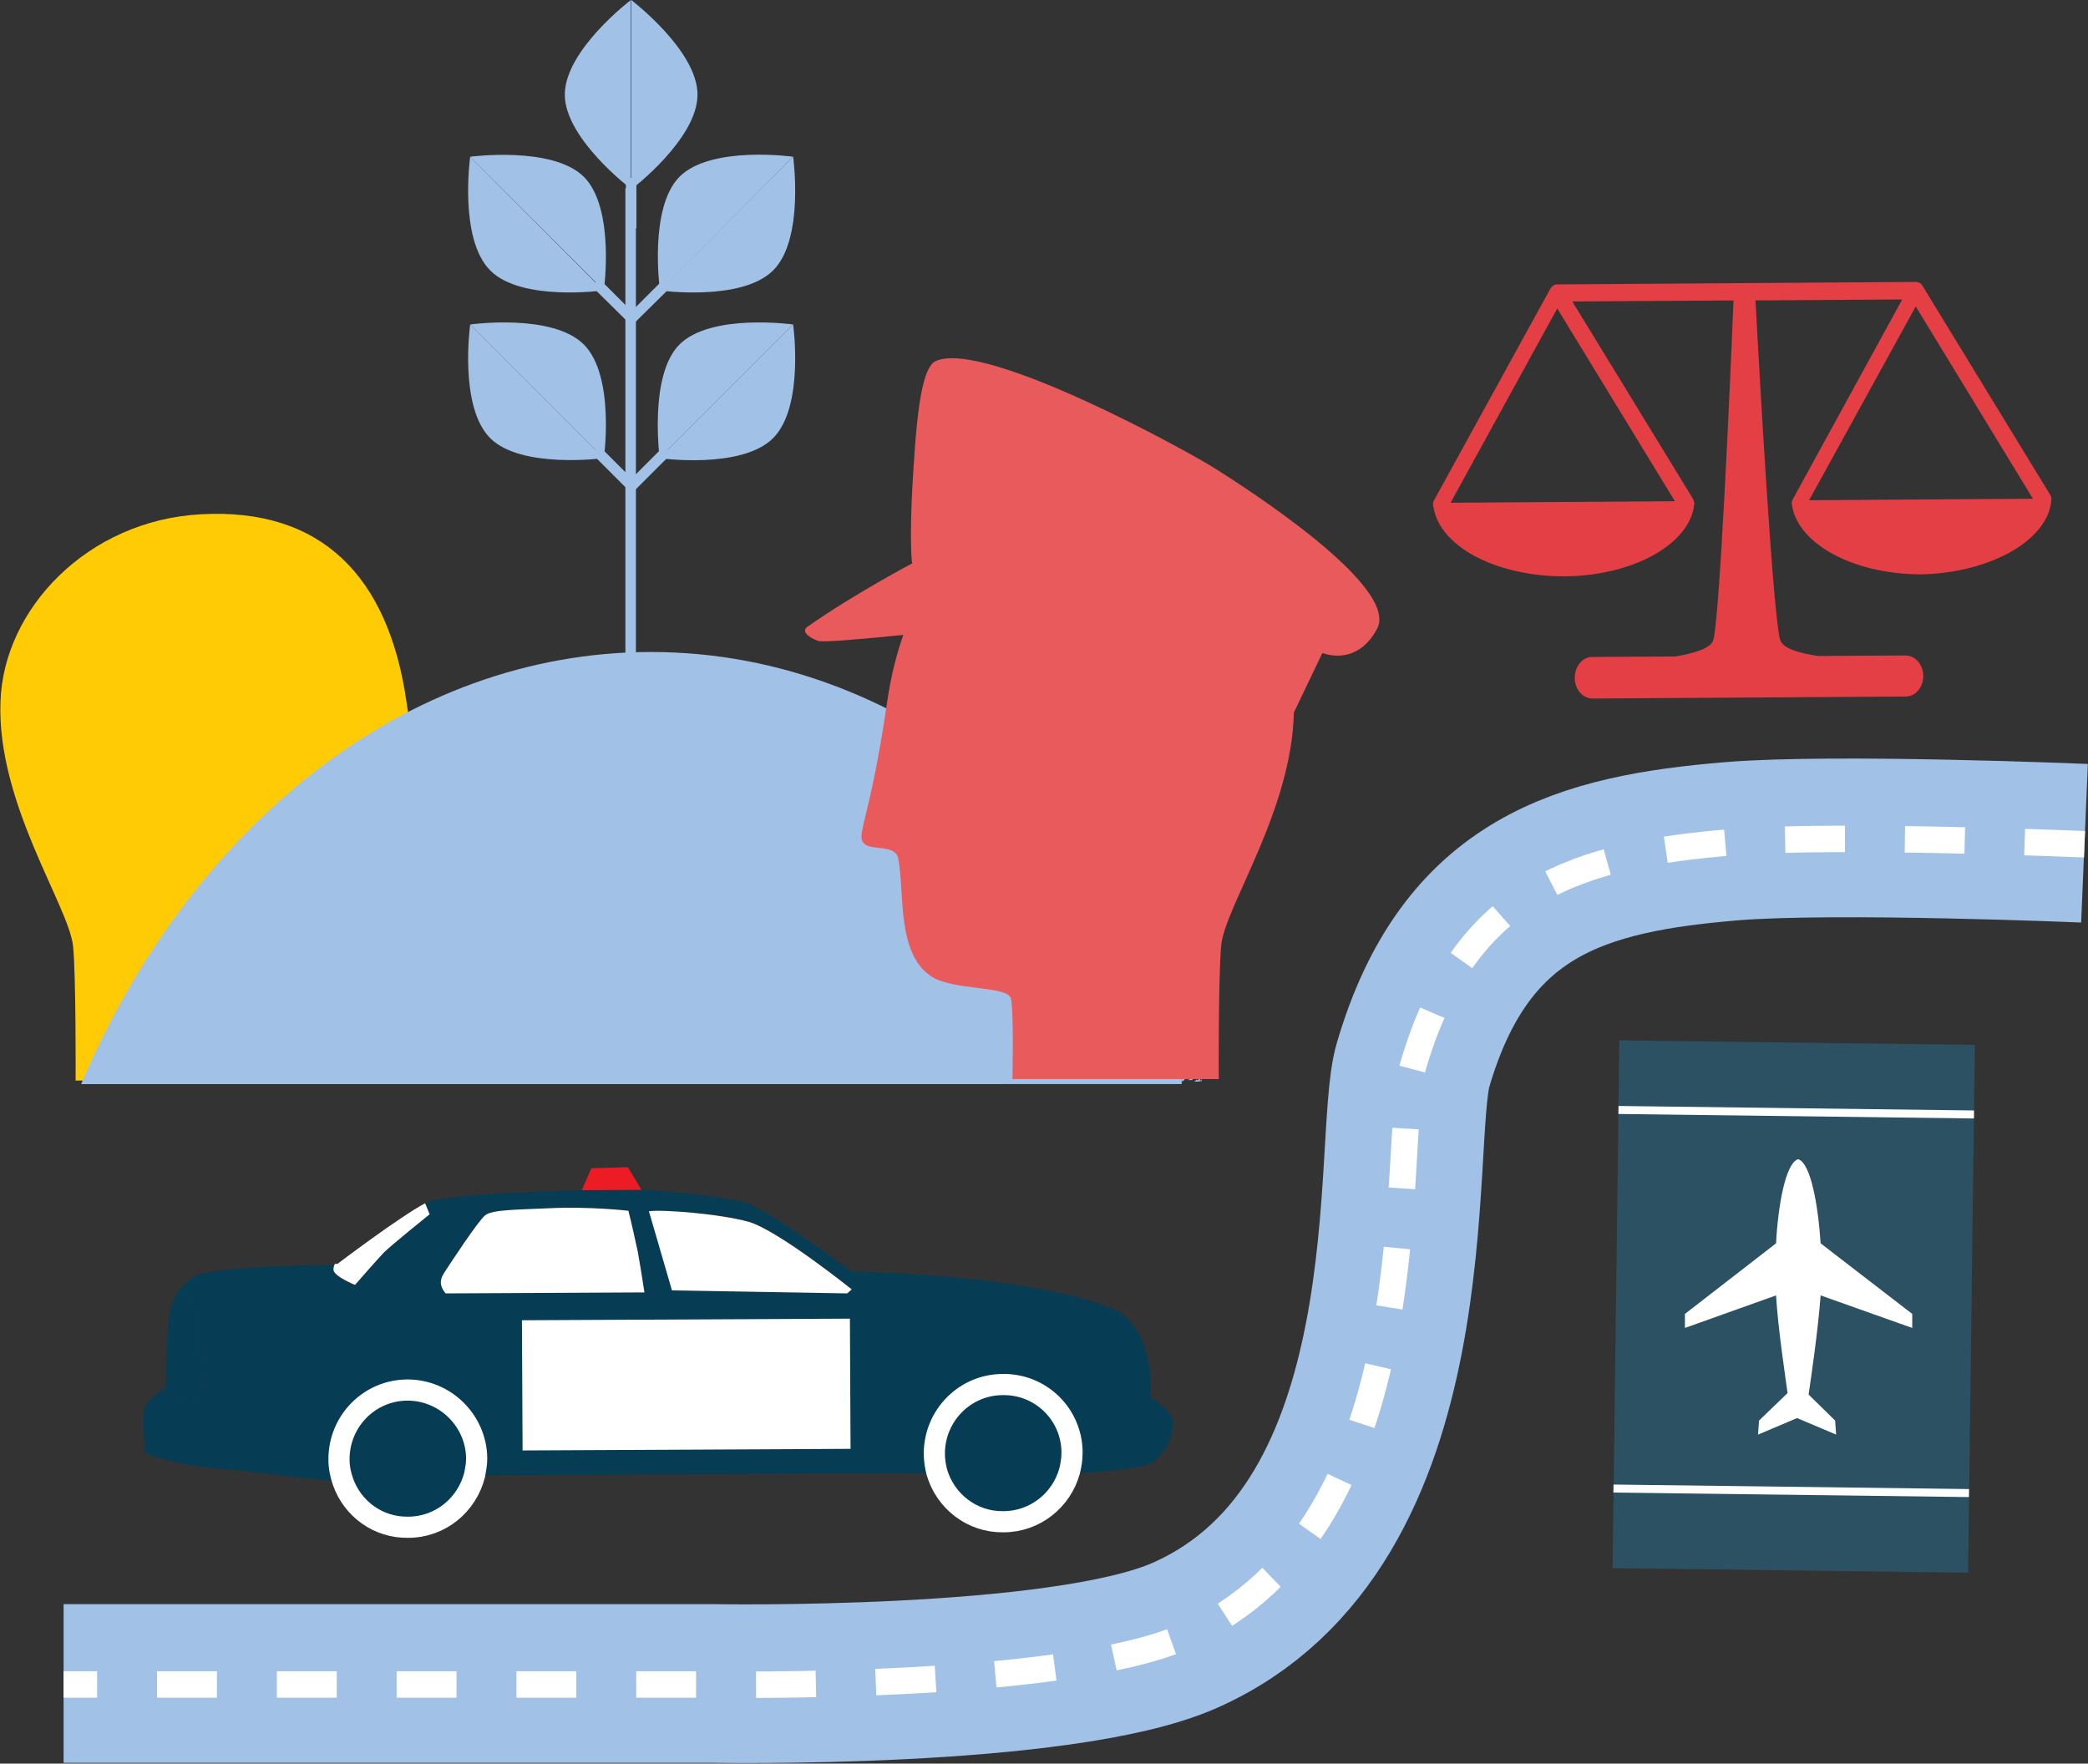 <?xml version="1.0" encoding="utf-8"?>
<!-- Generator: Adobe Illustrator 19.1.0, SVG Export Plug-In . SVG Version: 6.00 Build 0)  -->
<!DOCTYPE svg PUBLIC "-//W3C//DTD SVG 1.1//EN" "http://www.w3.org/Graphics/SVG/1.1/DTD/svg11.dtd">
<svg version="1.1" id="Layer_1" xmlns="http://www.w3.org/2000/svg" xmlns:xlink="http://www.w3.org/1999/xlink" x="0px" y="0px"
	 viewBox="0 0 417 352.2" style="enable-background:new 0 0 417 352.2;" xml:space="preserve">
<rect x="0" y="0" width="417" height="352.2" fill="#333333" stroke="none"/>
<style type="text/css">
	.Arched_x0020_Green{fill:url(#SVGID_1_);stroke:#FFFFFF;stroke-width:0.25;stroke-miterlimit:1;}
	.st0{fill:none;stroke:#A1C1E6;stroke-width:31.695;}
	.st1{fill:none;stroke:#FFFFFF;stroke-width:5.283;stroke-dasharray:11.962;}
	.st2{fill:#E43F45;}
	.st3{fill:none;}
	.st4{fill:#063D55;}
	.st5{fill:#ED1C24;}
	.st6{fill:#063D55;stroke:#FFFFFF;stroke-width:4.226;}
	.st7{fill:#FFFFFF;}
	.st8{fill:#FFCB05;}
	.st9{fill:#A1C1E6;}
	.st10{fill:#E95A5C;}
	.st11{fill:#2B5163;}
</style>
<linearGradient id="SVGID_1_" gradientUnits="userSpaceOnUse" x1="-912.79" y1="-390.693" x2="-912.083" y2="-391.401">
	<stop  offset="0" style="stop-color:#20AC4B"/>
	<stop  offset="0.983" style="stop-color:#19361A"/>
</linearGradient>
<g>
	<path class="st0" d="M416.3,168.4c0,0-49.7-2.1-70.5-0.4c-29.8,2.5-53.1,8.8-63.6,44.7c-4.5,15.4,4.2,91.9-45.6,113.9
		c-24.6,10.9-94.5,9.6-94.5,9.6H12.7"/>
	<path class="st1" d="M416.3,168.6c0,0-49.7-2.1-70.5-0.4c-29.8,2.5-53.1,8.8-63.6,44.7c-4.5,15.4,4.2,91.9-45.6,113.9
		c-24.6,10.9-94.5,9.6-94.5,9.6H12.7"/>
	<path class="st2" d="M409.7,99.6c0-0.2-0.1-0.5-0.2-0.7L383.9,57c-0.1-0.1-0.2-0.2-0.2-0.3c0,0,0,0,0,0c-0.1-0.1-0.3-0.2-0.5-0.3
		c0,0-0.1,0-0.1,0c-0.2-0.1-0.4-0.1-0.6-0.1c0,0,0,0,0,0l-71.6,0.5l0,0c0,0,0,0,0,0c-0.2,0-0.4,0.1-0.5,0.1c0,0-0.1,0-0.1,0.1
		c-0.2,0.1-0.3,0.2-0.4,0.3c0,0,0,0,0,0c-0.1,0.1-0.2,0.2-0.3,0.4l-23.2,42.2c-0.1,0.2-0.2,0.4-0.2,0.6l0,0c0,0.1,0,0.1,0,0.2
		c0,0.2,0,0.4,0.1,0.6c1.2,7.8,12.4,13.8,26.1,13.8c14.1-0.1,25.5-6.7,26-14.8l-0.1,0c0-0.2-0.1-0.5-0.2-0.7l-24.1-39.4l32.2-0.2
		c-0.6,15.1-2.8,64.9-4.1,68c-0.7,1.6-4,2.5-7.5,3.1l-16.6,0.1c-2,0-3.5,1.9-3.5,4.2c0,2.3,1.6,4.1,3.6,4.1l62.5-0.4
		c2,0,3.5-1.9,3.5-4.1c0-2.3-1.6-4.1-3.6-4.1l-17.4,0.1c-3.5-0.5-6.8-1.4-7.5-3c-1.4-3.1-4.2-52.8-5-68l29.3-0.2l-21.8,39.8
		c-0.1,0.2-0.2,0.4-0.2,0.6l-0.1,0c0.6,8.1,12.1,14.6,26.2,14.5C397.8,114.3,409.3,107.7,409.7,99.6L409.7,99.6z M289.7,100.4
		L311,61.6l23.5,38.5L289.7,100.4z M361.3,99.9l21.3-38.7L406,99.6L361.3,99.9z"/>
	<g>
		<g>
			<path class="st3" d="M129.6,241.9l5,13.4l34.6,3l0.9-0.8c0,0-14.7-11.8-20.6-13.5C143.7,242.4,132.2,241.5,129.6,241.9z"/>
			<path class="st3" d="M125.5,241.8c0,0-7.7-0.9-15.9-0.5c-6.9,0.3-11.3,0.3-12.7,1.4c-1.4,1.1-7.1,9.8-8.2,11.5
				c-1.1,1.7-0.7,2.9,0.3,4.1l39.7-0.2c0,0-0.6-4-1.3-8C126.2,244.5,125.5,241.8,125.5,241.8z"/>
			<path class="st4" d="M229.7,278.9c0,0,1.2-10.7-5.2-16.2c-2.7-2.3-13.5-5.1-25-6.6c-14.3-1.9-29.5-2.2-29.5-2.2
				s-17.5-13.1-21.6-13.9c-3.2-0.7-10.9-1.9-19.8-2.4l-13.1,0.1c-3.8,0.1-21.7,0.6-29,2c-0.4,0.1-1,0.3-1.7,0.7
				c0.5,1,0.9,2.2,0.9,2.2s-7.6,6-9.2,7.7c-1.6,1.6-5.7,6.4-5.7,6.4s-4.3-1.7-4.3-2.9c0-0.4,0.1-0.8,0.3-1.2
				c-3.5,0-25.8,0.3-28.4,2.6c-1,0.8-3.2,2.1-4.2,5.7c0.9-0.8,2.4-2.1,2.8-2.2c0.7-0.2,1.9,1.5,2.3,3.4c0.4,1.9,1.3,17,1.3,17
				l-5.9-0.1c0,0-1.3-1-1.5-1.8c0,0-4.3,2.1-4.5,4.8c-0.2,2.9,0.3,8.2,0.3,8.2s5.5,2.3,14.6,3.1c9.2,0.8,24.1,2.7,24.1,2.7l0.9,0
				c-0.5-1.4-0.8-2.9-0.8-4.5c0-7.6,6.1-13.8,13.7-13.8c7.6,0,13.8,6.1,13.8,13.7c0,1.1-0.1,2.2-0.4,3.3l2.3-0.1l86.6-0.4l3.5,0
				c-0.3-1.2-0.5-2.4-0.5-3.7c0-7.6,6.1-13.8,13.7-13.8c7.6,0,13.8,6.1,13.8,13.7c0,1.3-0.2,2.5-0.5,3.7l2.2,0
				c0,0,12.3-0.3,14.6-2.4c2.3-2,3.4-4,3.7-7.7C234.3,282,229.7,278.9,229.7,278.9z M89,258.2c-1-1.2-1.3-2.4-0.3-4.1
				c1.1-1.7,6.7-10.4,8.2-11.5c1.4-1.1,5.8-1,12.7-1.4c8.1-0.4,15.9,0.5,15.9,0.5s0.7,2.6,1.8,8.2c0.8,4,1.3,8,1.3,8L89,258.2z
				 M169.2,258.3l-34.6-3l-5-13.4c2.6-0.5,14.1,0.4,19.9,2c5.8,1.6,20.6,13.5,20.6,13.5L169.2,258.3z"/>
			<path class="st5" d="M128.1,237.6l-2.7-4.5l-7.3,0.2l-1.9,4.4c0,0-0.3,0-0.7,0l13.1-0.1C128.4,237.6,128.3,237.6,128.1,237.6z"/>
		</g>
		<g>
			<path class="st6" d="M81.4,277.6c-7.6,0-13.7,6.2-13.7,13.8c0,1.6,0.3,3.1,0.8,4.5c1.9,5.4,7,9.2,13,9.1
				c6.5,0,11.8-4.5,13.3-10.5c0.2-1.1,0.4-2.1,0.4-3.3C95.1,283.7,88.9,277.6,81.4,277.6z"/>
			<path class="st6" d="M200.3,276.5c-7.6,0-13.7,6.2-13.7,13.8c0,1.3,0.2,2.5,0.5,3.7c1.7,5.8,7,10,13.3,9.9
				c6.3,0,11.6-4.3,13.2-10.1c0.3-1.2,0.5-2.4,0.5-3.7C214.1,282.5,207.9,276.4,200.3,276.5z"/>
			<path class="st7" d="M70.9,256.6c0,0,4.1-4.7,5.7-6.4c1.6-1.6,9.2-7.7,9.2-7.7s-0.5-1.2-0.9-2.2c-5.1,2.7-17.5,12.1-17.5,12.1
				s-0.2,0-0.5,0c-0.2,0.3-0.3,0.7-0.3,1.2C66.7,254.9,70.9,256.6,70.9,256.6z"/>
			<path class="st4" d="M34.7,279l5.9,0.1c0,0-0.9-15.1-1.3-17c-0.4-1.9-1.5-3.6-2.3-3.4c-0.5,0.1-1.9,1.4-2.8,2.2
				c-0.1,0.4-0.2,0.8-0.3,1.2c-0.8,4.6-0.8,15.1-0.8,15.1C33.4,278,34.7,279,34.7,279z"/>
			<path class="st7" d="M125.5,241.8c0,0-7.7-0.9-15.9-0.5c-6.9,0.3-11.3,0.3-12.7,1.4c-1.4,1.1-7.1,9.8-8.2,11.5
				c-1.1,1.7-0.7,2.9,0.3,4.1l39.7-0.2c0,0-0.6-4-1.3-8C126.2,244.5,125.5,241.8,125.5,241.8z"/>
			<path class="st7" d="M129.6,241.9l4.6,15.8l35,0.6l0.9-0.8c0,0-14.7-11.8-20.6-13.5C143.7,242.4,132.2,241.5,129.6,241.9z"/>
		</g>
		
			<rect x="104.3" y="263.5" transform="matrix(1 -4.905502e-03 4.905502e-03 1 -1.355 0.675)" class="st7" width="65.5" height="26"/>
	</g>
	<path class="st8" d="M40.2,102.7c23.9-1.3,37.4,12.3,41,37.6c3.6,25,6.7,27.1,4.3,28.7c-1.7,1.1-6,0-6.5,2.8
		c-1.3,6.7,0.4,18.9-6.6,23.5c-4.5,2.9-15.2,1.8-15.9,4.4c-0.6,2.5-0.3,16.1-0.3,16.1H15.1c0,0,0.1-20.7-0.5-26.8
		c-0.8-8-15.3-28.6-14.5-48.9C0.7,121.6,17.5,103.9,40.2,102.7z"/>
	<g>
		<path class="st9" d="M224.7,182.2c-0.1-0.1-0.1-0.2-0.2-0.3l-0.1,0.1L224.7,182.2C224.7,182.2,224.7,182.2,224.7,182.2z"/>
		<path class="st9" d="M236.5,215l-0.1-0.3l-0.2,0.4c-0.1,0.2-0.2,0.5-0.2,0.6c0,0.1,0,0.1,0,0.2h0.3l0.3-0.4l-0.1-0.1
			C236.6,215.3,236.5,215.1,236.5,215z"/>
		<path class="st9" d="M225.6,183.5c0-0.1-0.1-0.1-0.1-0.2l-0.6,0.5l-0.1,0.3l0,0.3l0.5-0.3L225.6,183.5z"/>
		<path class="st9" d="M229.5,190.8l0.2,0.2l0.1-0.1c0.1-0.1,0.3-0.2,0.5-0.5c-0.1-0.2-0.2-0.3-0.3-0.5l-0.2,0.3l-0.4,0.5
			L229.5,190.8z"/>
		<path class="st9" d="M224.1,183l1,0.1l-0.1,0.1c0,0.1,0.1,0.1,0.3,0l0.2,0c-0.2-0.3-0.4-0.5-0.6-0.8c0,0.1-0.1,0.1-0.1,0.2
			l-0.1,0.3l-0.1-0.2l-0.1-0.3l-0.3,0l-0.3,0l0.2,0.1l0.2,0.1l-0.1,0.2L224.1,183z"/>
		<path class="st9" d="M224.1,181.4L224.1,181.4L224.1,181.4C224.1,181.4,224.1,181.4,224.1,181.4z"/>
		<path class="st9" d="M227.5,186.2L227.5,186.2L227.5,186.2C227.5,186.2,227.5,186.2,227.5,186.2z"/>
		<polygon class="st9" points="219.8,187.4 220.2,187 219.7,187 219.8,187.2 		"/>
		<path class="st9" d="M226.4,186l0.3-0.1l0.3-0.5c-0.2-0.3-0.3-0.5-0.5-0.8l-0.1,0.5l0.2,0.2c0.1,0.1,0.1,0.2,0.1,0.3
			c0,0-0.2,0.1-0.3,0.1h-0.3v-0.3l-0.2,0.3l0.2,0.3L226.4,186z"/>
		<path class="st9" d="M226,184c-0.1-0.1-0.1-0.2-0.2-0.2l0,0c-0.1,0.1-0.2,0.3-0.4,0.4l-0.2,0.2l0.2,0.3L226,184z"/>
		<path class="st9" d="M236,215.6l0-0.5l0.1,0l0.1,0l0.1-0.5l0.1-0.5l0.2,0.2l-0.2,0.3l0.3,0c0.1,0,0.3,0.1,0.3,0.2
			c0,0.1,0.2,0.2,0.3,0.3l0.2,0.2l0.2-0.3l-0.2-0.2l-0.2-0.2l0.3-0.1l0.3-0.1l0-0.2c0-0.1,0-0.4,0-0.6l0.1-0.4l-0.2,0.3l-0.2,0.3
			l-0.4-0.5l-0.1,0.3l-0.1,0.3l-0.2,0l-0.2,0l0.3-0.3l0.3-0.3l-0.5,0.1l0.2-0.4l0.2-0.4l-0.5,0.3l-0.1,0.4c-0.1,0.2-0.1,0.5,0,0.5
			c0,0.1,0,0.2,0,0.2c-0.1,0.1-0.2,0.1-0.4,0.1l-0.3-0.1v0.4l0.3,0l0.3,0l-0.1,0.3l-0.1,0.3l-0.4,0.1L235,215l0.4-0.3l0.4-0.3
			l-0.3,0l-0.3,0l0-0.2l0-0.2l0.5-0.2l0.5-0.2v-0.3v-0.3l-0.2,0.2c-0.1,0.1-0.5,0.3-0.9,0.5l-0.7,0.3l-0.2,0.4l-0.4-0.5l0.6-0.2
			l-0.2-0.2l0.2-0.2l0.4,0.5l0.1-0.2c0.1-0.1,0.2-0.4,0.3-0.6l0.1-0.5l-0.1-0.1l-0.1-0.1l0.1-0.2l0.1-0.2l-0.2,0l-0.2,0l0.1,0.5
			l-0.2,0.1l-0.2,0.1l0-0.4l0-0.4l-0.1,0.1c-0.1,0.1-0.2,0.2-0.3,0.3l-0.2,0.1l0.3,0.1l-0.1,0.2l-0.1,0.2l-0.2-0.1l-0.2-0.1
			l-0.2,0.4l-0.2,0.4l-0.2-0.1l-0.2-0.1l-0.1,0.4l-0.1,0.4h-0.1h-0.1l0.1-0.4l0.1-0.4l0.2,0l0.2,0l-0.2-0.3l-0.4,0.3
			c-0.2,0.2-0.4,0.3-0.4,0.2c0,0-0.1-0.3-0.1-0.5l-0.1-0.5l-0.1,0.1c0,0-0.1-0.1,0-0.4c0-0.3,0-0.5,0-0.5c0,0,0.1,0.1,0.2,0.3
			l0.2,0.4l-0.1,0l-0.1,0l0.3,0.3l0.5,0l0.5,0l0.5-1l-0.2-0.2l-0.2-0.2l0.2-0.4l0.2,0.2c0.1,0.1,0.1,0.3,0.1,0.4
			c0,0.1,0,0.3,0.1,0.4l0.1,0.2l0.3-0.4l-0.2-0.4l-0.2-0.4l0.3-0.6h0.4l-0.5,0.6l0.3,0.2l0.4,0.2l0.1-0.2c0.1-0.1,0.2-0.2,0.3-0.3
			l0.2-0.1l0,0.2c0,0.1,0.1,0.4,0.2,0.5l0.2,0.3l0.2,0l0.2,0l-0.1,0.6h0.3l0-0.2l0-0.2l-0.2-0.2l-0.2-0.2l0.2-0.2l-0.3-0.2l-0.3-0.2
			l0.6-0.4l0-0.3l0-0.3l0.1,0h0.1l0.1,0.7h0.1h0.1l-0.2-0.3l0.2,0l0.2,0l-0.2-0.1l-0.1-0.1l0.1-0.5l0.1-0.5l0.3,0.1
			c0.1,0.1,0.2,0.1,0.2,0.1c0,0,0.1,0.1,0.3,0.2l0.4,0.1l-0.2,0l-0.2,0.1l0.1,0.1c0,0,0.2,0.1,0.3,0.2l0.3,0.1l0.3-0.6l-0.2-0.1
			l-0.2-0.1v-0.4c0-0.2,0-0.4-0.1-0.5l-0.1-0.1l-0.2,0.5l-0.2-0.5l-0.2-0.5l-0.1,0.3l-0.1,0.3l-0.5-0.1c-0.3-0.1-0.5-0.1-0.5-0.2
			c0,0,0-0.2,0.1-0.3l0.2-0.2l0.1,0.3l0.1,0.3l0.4-0.6l0.4-0.6h-0.2h-0.2l-0.5,0.6l-0.1-0.2l-0.1-0.2l-0.4,0.3
			c-0.2,0.2-0.5,0.4-0.7,0.6l-0.3,0.3l0.5,0.8l-0.3-0.2c-0.2-0.1-0.3-0.1-0.4-0.1c0,0-0.1,0.2-0.1,0.3v0.2l-0.3,0.2l-0.3,0.2
			l-0.1-0.1c0-0.1,0-0.3,0-0.6l0.1-0.5l-0.2,0l-0.2,0l0.3-0.2l0.3-0.2l-0.1-0.2l-0.1-0.2l0.3-0.3l0.3-0.3l0.2,0c0.1,0,0.3,0,0.4-0.2
			l0.2-0.2l-0.6-0.8l-0.6-0.8l-0.3,0.1l0.2-0.5l0.2-0.5l-0.3-0.3l-0.1,0.5l-0.1,0.5l-0.2,0.1c-0.1,0.1-0.5,0.1-0.7,0.1l-0.5,0
			l0.2,0.4l-0.1,0.1c-0.1,0.1,0,0,0.2,0l0.3-0.2l0.4,0.5l-0.2,0.1l-0.2,0.1l0.2,0.1l0.2,0.1l0,0.2l0,0.2l0.3,0l0.3,0l-0.4,0.5
			l-0.1,1h0.3l-0.2,0.1l-0.2,0.1l0-0.2c0-0.1,0-0.3-0.1-0.3c-0.1,0-0.2-0.2-0.2-0.3l-0.1-0.2l0.5,0v-0.8l-0.2-0.3l-0.2-0.3l-0.6,0.1
			l-0.6,0.1l0.3-0.2l0.3-0.2l-0.1-0.1c0-0.1-0.2,0-0.3,0.1l-0.3,0.2l-0.2-0.2l-0.2-0.2l-0.2,0.1l-0.2,0.1l0.4,0.2l-0.3,0.1l-0.3,0.1
			l0.1,0.5l-0.2-0.1l-0.2-0.1l-0.1-0.4l-0.2,0.3l-0.3-0.4l-0.5,0.4l-0.2-0.2l0.4-0.5l0.6,0.2l-0.6-0.4l0.3-0.4l0.1,0.3l0.2,0
			c0.1,0,0.4-0.1,0.7-0.3l0.4-0.2l0.2-0.6l0.2-0.6l0.1,0c0.1,0,0.1-0.1,0.1-0.1c0,0-0.1-0.1-0.3-0.2l-0.2-0.1l-0.3,0.5
			c-0.2,0.3-0.3,0.6-0.4,0.8l-0.1,0.3l-0.2,0.1l-0.2,0.1l0.1-0.2l0.1-0.2l-0.3-0.4l0.2-0.2c0.1-0.1,0.2-0.3,0.3-0.3
			c0.1-0.1,0.3-0.2,0.5-0.4l0.3-0.3l0,0l0,0l-0.1,0l-0.1,0l0.1-0.5l0.1-0.5l-0.4-0.5l-0.4,0.2l-0.4-0.6l0.2-0.1l0.2-0.1l-0.3,0
			l-0.3,0l0,0.2l0,0.2l0.4,0.6l-0.6-0.4l-0.2,0.1l-0.1,0.1l0.1,0.3l0.1,0.3l-0.6,0.5l0,0.3l0,0.3l-0.2-0.1l-0.2-0.1l0.3-0.7
			l-0.2,0.1l-0.2,0.1l-0.2-0.5l-0.4,0.6l-0.4,0.6l-0.1-0.5l-0.3,0.4l0.1,0.1c0.1,0.1,0.1,0.2,0,0.2l-0.1,0.1l-0.2-0.5l0.7-0.7
			c0.4-0.4,0.7-0.7,0.7-0.7c0,0,0.1,0.2,0.1,0.3l0,0.3l0.4-0.5l0.1,0.1c0,0.1,0.1,0.2,0,0.3l-0.1,0.2l0.2-0.2l0.2-0.2L229,202
			l-0.1-0.2l-0.6-0.1l0.2-0.2c0.1-0.1,0.3-0.4,0.5-0.6c0.2-0.2,0.3-0.5,0.3-0.6c0-0.1,0.1-0.3,0.1-0.3l0.1-0.2l0.2,0.5l0.5-0.4
			l-0.1-0.1c0-0.1-0.1-0.1-0.2,0l-0.1,0.1l-0.1-0.3l-1,0.1l-0.1-0.3l-0.1-0.3l0.3-0.3l0,0.1c0,0.1,0.1,0.1,0.1,0.1
			c0.1,0,0.2-0.2,0.3-0.3l0.2-0.3l-0.2,0c-0.1,0-0.3,0-0.5-0.1l-0.3-0.2l-0.2,0.3l0.2,0.1l0.2,0.1l-0.3,0.1l-0.3,0.1l0-0.2l0-0.2
			l-0.4-0.1l0.2-0.3l-0.3-0.1l0.2-0.2c0.1-0.1,0.2-0.5,0.3-0.8l0.2-0.6l0.4-0.4l0.4-0.4l-0.2-0.1l-0.2-0.1l0.2-0.3l0.2-0.3l0.1,0.1
			c0.1,0.1,0.1,0.3,0.2,0.5l0.1,0.4l0.2-0.3l0.2,0.3l-0.2,0.6l-0.2,0.6l-0.2-0.1l-0.2,0l0.1,0.6l-0.3-0.3l-0.3,0.3l1.1,1.2l0.5,0.1
			l-0.1,0.1c0,0.1-0.1,0.1-0.1,0.2c0,0,0.1,0.2,0.2,0.4l0.3,0.4l0.3-0.4l0.4,0.5l-0.2,0.3l-0.2,0.3l0.1,0.2l0.1,0.2l0.8-1.2l0.2,0.2
			l-0.2,0.3c-0.1,0.2-0.3,0.4-0.3,0.5c0,0.1-0.1,0.2-0.1,0.3c0,0.1,0.2,0.1,0.6,0l0.6-0.1l0.1-0.3c0.1-0.2,0.1-0.3,0.1-0.3
			c0,0-0.1-0.2-0.2-0.5l-0.2-0.5l0.1-0.2l0.1-0.2l0,0.2l0,0.2l0.2-0.1l0.2-0.1l0-0.3l0-0.3l0.2,0l0.2,0l0.5-0.6l-0.4-0.5l0.4-0.2
			l-0.1-0.2c-0.1-0.1-0.2-0.3-0.3-0.4l-0.2-0.2l0.3,0.1l0.2,0.1l-0.2-0.3l-0.2-0.3l0.1,0c0-0.1-0.1-0.1-0.1-0.2l-0.1,0.1l-0.2,0.4
			l-0.2-0.1l-0.2-0.1l0.3-0.2l0.3-0.2l-0.1,0l-0.1,0l0.1-0.2l0-0.1c0,0,0,0,0-0.1l-0.2,0.3l-0.3,0.4l0.3,0.4l0.3,0.4l-0.3-0.1
			l-0.3-0.1l0,0.2l0,0.2l-0.1-0.1c-0.1-0.1-0.1-0.3,0-0.5l0.1-0.3l-0.2,0.3c-0.1,0.2-0.2,0.5-0.3,0.7l-0.2,0.4l-0.2-0.3l-0.2-0.3
			l0.2-0.3l0.2-0.3l0.3,0.1l0-0.4v-0.4l0.4-0.1v-0.6l-0.4-0.5l0-0.2l0-0.2l-0.5-0.6v0.4v0.4h-0.1h-0.1l0-0.2c0-0.1,0-0.4,0-0.7
			l0-0.5l0,0l-0.2,0.4l-0.2,0.4l-0.2-0.3l0.4-0.5l0.1,0l0,0l0,0l0.2,0.1l0,0c-0.1-0.2-0.3-0.4-0.4-0.6l0,0c-0.2-0.1-0.4-0.2-0.4-0.2
			c0,0-0.1,0.1-0.1,0.3l-0.1,0.3l0.3,0.4l-0.3,0l-0.3,0l-0.2,0.4l-0.2,0.4l0.2,0l0.2,0l-0.2,0.3l-0.3-0.4l-0.2,0.3l0.3,0.1l-0.3,0.4
			l-0.1-0.2c-0.1-0.1-0.1-0.3-0.1-0.5l0-0.3l0.2-0.1l0.2-0.1l-0.2-0.1l-0.2-0.1l-0.2,0.2c-0.1,0.1-0.2,0.2-0.3,0.4l-0.2,0.2
			l-0.2-0.2l0.6-0.7l-0.3-0.2c-0.1-0.1-0.4-0.3-0.6-0.5l-0.4-0.4l0.2-0.1c0.1-0.1,0.3-0.1,0.4,0l0.2,0.1l0.3,0.5l0.3,0.5l0.1-0.1
			c0-0.1,0-0.4-0.1-0.8l-0.2-0.7l-0.3,0.1l-0.3,0.1l-0.2-0.2c-0.1-0.1-0.1-0.3-0.1-0.4l0-0.2l0.2,0.3l0-0.7l-0.3,0.1l-0.3,0.1
			l-0.2-0.3l-0.2-0.3l-0.2,0.5l-0.2-0.3c-0.1-0.2-0.2-0.4-0.2-0.5c0-0.1-0.1-0.4-0.3-0.6l-0.2-0.4h0.2h0.2l0.5,0.6l0.5,0.6l-0.2,0.3
			l0.6-0.1l0.1,0.2c0.1,0.1,0.3,0.2,0.4,0.2h0.2l-0.1,0.3l-0.1,0.3l0.2,0l0.2,0l-0.2-0.4l0.3-0.3l-0.2-0.1l-0.2-0.1l0.2-0.5
			c-0.1-0.1-0.1-0.2-0.2-0.3l-0.2,0.3l-0.2-0.2l-0.2-0.2l0.1,0.3l0.1,0.3h-0.4l-0.4,0l-0.4-0.5l0.1-0.2c0.1-0.1,0.2-0.2,0.2-0.3
			c0,0,0.1,0,0.1,0.1l0.1,0.1l0.4-0.4c0-0.1-0.1-0.1-0.1-0.2l-0.1,0.1l-0.2,0.2l-0.4-0.4l-0.4-0.4H227c-0.1,0-0.3,0-0.3,0.1
			c0,0,0,0.2,0.2,0.3l0.2,0.3l0.1-0.2l0.1-0.2l0.1,0.2c0,0.1,0.1,0.3,0,0.3c0,0.1-0.3,0-0.5-0.1l-0.4-0.2l-0.3,0.4
			c-0.2,0.2-0.4,0.5-0.5,0.6l-0.1,0.2l0-0.3l-0.6-0.2l-0.4,0.6l0.4,0.4l-0.4,0.5l-0.2-0.1l-0.2-0.1l-0.1,0.3l-0.1,0.3l0.4,0.5
			l0.3-0.4l0.1,0.4l-0.3,0.2l-0.3,0.2l0.3,0.3l0.2-0.1l0.2-0.1l-0.1,0.6l-0.2-0.1l-0.2-0.1l0-0.2l0-0.2l-0.4,0.2l0.3,0.2l0.3,0.2
			l-0.2,0.1c-0.1,0.1-0.3,0.2-0.3,0.2c0,0-0.1,0-0.2-0.1c-0.1-0.1-0.4-0.3-0.6-0.5l-0.4-0.3l0.5-0.3l-0.4,0.1l-0.4,0.1l0.2-0.4
			c0.1-0.2,0.3-0.6,0.3-0.8l0.1-0.3l0.2,0l0.2,0l-0.2-1.3l0.2,0.4l0.2,0.4l0.4-0.1l0.4-0.2v-0.1c0-0.1,0.1-0.3,0.1-0.4
			c0.1-0.1,0.4-0.4,0.7-0.6l0.5-0.4v-0.1c0-0.1-0.1-0.3-0.2-0.5c-0.1-0.2-0.4-0.6-0.6-1l-0.5-0.6l-1.3-0.2l0.1-0.1
			c0-0.1,0.1-0.1,0.1-0.2l0.1-0.1l-0.3-0.2l-0.3-0.1l-0.1,0.2c0,0.1,0,0.3,0,0.3c0,0.1,0,0.2,0,0.2l-0.1,0.1l0-0.3
			c0-0.2-0.1-0.3-0.1-0.4c-0.1,0-0.1-0.1-0.2-0.2l-0.1-0.1l0.5-0.1l0-0.2l0-0.2l0.2-0.1l-0.5-0.8l-0.1,0.3l-0.2-0.3l-0.2-0.3
			l0.2-0.2l0.2-0.2l0.1,0.3l0.1,0.3l0.1-0.7l0.2,0c0.1,0,0.2,0,0.3,0.1l0.1,0.2l0.2-0.3l0,0.3l0,0.3l0.2,0l0.2,0l0.4-0.5l-0.2-0.4
			l-0.2-0.4l0.1-0.2c-0.4-0.5-0.8-1.1-1.2-1.6c0,0,0,0,0,0l-0.1,0.1l-0.2-0.1l-0.2-0.1v-0.2v-0.2l0.2,0.1c0,0,0,0,0,0
			c-2.3-3-4.7-5.9-7.2-8.6c0,0,0,0,0,0c0,0.1-0.1,0.1-0.2,0.2c-0.1,0-0.3,0.1-0.3,0.2c-0.1,0.1-0.2,0.2-0.3,0.2l-0.1,0.1l-0.1-0.5
			l-0.1-0.4l0.1-0.2c0.1-0.1,0.1-0.2,0.1-0.1c0,0.1,0.2,0.2,0.4,0.3c0.2,0.1,0.3,0.1,0.4,0.2c-1-1.2-2.1-2.3-3.2-3.4h-0.1h-0.1v-0.2
			v0c-0.1-0.1-0.3-0.3-0.4-0.4v0h-0.1h-0.1l0.1-0.2c-0.8-0.8-1.5-1.6-2.3-2.3l0.2,0.2v0.3v0.3l0.2-0.3l0.4,0.5l-0.4,0.5l0.1,0.2
			l0.1,0.2l-0.3-0.1c-0.2,0-0.4-0.1-0.5-0.2l-0.1-0.2l0.3-0.1l0.3-0.1l-0.2-0.2l-0.2-0.2l-0.3,0.3l-0.1-0.3l-0.1-0.3l-0.2,0.2
			l0.2,0.4l0.2,0.4l-0.3,0.1l0.3,0.4l0-0.2l0-0.2l0,0.2l0,0.2l-0.2,0l-0.2,0l0,0.2l0,0.2l0.2,0.1l0.2,0.1l-0.7-0.1l-0.1-0.2
			l-0.1-0.2l0.2-0.1l0.2-0.1l-0.1-0.3l-0.1-0.3l-0.2,0.2l-0.2-0.3l0.3-0.1c0.2-0.1,0.3-0.1,0.4-0.2l0.1-0.1l-0.3-0.2l-0.3-0.2
			l0.2-0.2l0.2-0.2l0-0.4l0-0.4l0.2,0l0.1,0c-0.1-0.1-0.1-0.1-0.2-0.2l-0.2,0.3l-0.4-0.6l0.2,0.1l0.2,0.1l0.1-0.1
			c-0.6-0.6-1.3-1.2-1.9-1.8l-0.1,0.1l-0.2-0.2l0.1-0.1c-0.3-0.3-0.6-0.6-0.9-0.9l-0.2,0l0.1-0.1c-0.1-0.1-0.2-0.2-0.3-0.3
			c0,0-0.1,0-0.1,0l-0.2,0l-0.4,0.4l-0.4-0.2l0.3-0.2l0.3-0.2l-0.2-0.2l-0.5,0.6l-0.2-0.2l0.2-0.3l0.2-0.3h0
			c-0.2-0.2-0.4-0.3-0.6-0.5l0,0c-0.1,0.1-0.2,0.2-0.2,0.2l-0.1,0.1l-0.2-0.3c-0.1-0.2-0.2-0.4-0.2-0.6l0-0.1
			c-0.3-0.2-0.6-0.5-0.8-0.7c0,0,0,0,0,0c-0.1,0.2-0.3,0.4-0.3,0.4c0,0-0.1-0.2-0.2-0.3l-0.2-0.3l0.2-0.2c-0.3-0.2-0.5-0.4-0.8-0.6
			c0,0-0.1-0.1-0.1-0.1l-0.2-0.1l0,0c-20.2-16.6-44.3-26.3-70.1-26.3c-49.1,0-91.9,34.9-113.8,86.3H236
			C236,215.8,236,215.7,236,215.6z M238,209c0.1,0,0.3,0,0.3,0.1c0,0.1,0,0.2,0,0.2l-0.1,0.1l-0.3-0.2l-0.3-0.2L238,209z
			 M235.9,209.2l0.1,0l0.4,0.5l-0.5,0.1l-0.1-0.2l-0.1-0.2L235.9,209.2z M235.6,210.2c0-0.1,0.1-0.3,0.1-0.4l0-0.2l0.1,0.3l0.1,0.3
			l0.2-0.1l0.2-0.1l-0.1,0.3l-0.2,0.3l-0.2-0.1l-0.2-0.1L235.6,210.2z M234.2,207.5C234.2,207.6,234.1,207.6,234.2,207.5
			c-0.1,0-0.1-0.1-0.1-0.1c0,0,0.1,0,0.1,0C234.2,207.5,234.2,207.5,234.2,207.5z M234.4,205.7c0.1-0.1,0.1-0.1,0.2,0
			c0.1,0.1,0.1,0.2,0,0.2s-0.1,0.1-0.2,0C234.3,205.8,234.3,205.7,234.4,205.7z M233.6,205.6l0.1-0.1c0.1-0.1,0.2-0.1,0.2-0.1h0.1
			l0,0.3h-0.2H233.6z M233.8,206.4l0-0.2l0-0.2l0.1,0l0.1,0l0.1,0.2l0.1,0.2l0.2-0.3l0.2,0.2c0.1,0.1,0.2,0.3,0.2,0.3
			c0,0-0.3,0-0.5-0.1L233.8,206.4z M233.3,209.8C233.3,209.9,233.3,209.9,233.3,209.8c-0.1,0-0.1-0.1-0.1-0.1c0,0,0.1,0,0.1,0
			C233.4,209.8,233.4,209.8,233.3,209.8z M233.6,211.8l-0.1,0.3l-0.1-0.2c0-0.1,0-0.3,0-0.4l0.1-0.2l0.1,0.1
			C233.6,211.5,233.6,211.7,233.6,211.8z M233.3,208.9l0.1-0.3l0,0.2l0,0.2l0.2-0.6l0.3,0.3l0,0.4l0,0.4l-0.4-0.2l-0.4-0.2
			L233.3,208.9z M231.2,203.7C231.3,203.6,231.3,203.6,231.2,203.7c0.1,0,0.1,0.1,0.1,0.1c0,0-0.1,0-0.1,0
			C231.2,203.8,231.2,203.7,231.2,203.7z M233,197.7l0,0.3c0,0.2,0,0.4-0.1,0.4c0,0.1-0.1,0.1-0.2,0l-0.1-0.1l0.2-0.3L233,197.7z
			 M232.7,197.8c0,0,0,0.1,0,0.1c0,0-0.1,0-0.1,0C232.6,197.9,232.6,197.9,232.7,197.8C232.7,197.8,232.7,197.8,232.7,197.8z
			 M232.2,197h0.3l-0.1,0.2l-0.1,0.2l0.3,0.3l-0.2,0.2l-0.1-0.2c-0.1-0.1-0.1-0.3-0.1-0.5L232.2,197z M232.1,198.3c0,0,0,0.1,0,0.1
			c0,0-0.1,0-0.1,0C232,198.4,232,198.4,232.1,198.3C232.1,198.3,232.1,198.3,232.1,198.3z M232,198c0,0,0,0.1,0,0.1
			c0,0-0.1,0-0.1,0c0,0,0-0.1,0-0.1C232,197.9,232,197.9,232,198z M231.7,198.6l0.1,0.3l0.1,0.3l-0.3-0.2l-0.4,0.5l-0.1-0.1
			c-0.1-0.1-0.1-0.2,0-0.2c0-0.1,0.2-0.2,0.3-0.3L231.7,198.6z M231.9,194.1l-0.1,0.4l-0.3,0.2L231.9,194.1z M231.5,194.9l0,0.4
			c0,0.2-0.1,0.4-0.1,0.4c0,0-0.1-0.1-0.1-0.3l0-0.3L231.5,194.9z M231.5,196.3l-0.1,0.1c-0.1,0.1-0.1,0.1-0.1,0.1c0,0,0-0.1,0-0.2
			l0-0.2L231.5,196.3z M230.9,193.8C231,193.8,231,193.8,230.9,193.8c0.1,0,0.1,0.1,0.1,0.1c0,0-0.1,0-0.1,0
			C230.9,193.9,230.9,193.9,230.9,193.8z M231,196.7l0.1,0.1c0.1,0.1,0.2,0.3,0.3,0.6l0.2,0.4l-0.1,0l-0.1,0l0,0.2l0,0.2l-0.1,0
			l-0.2,0l-0.4-0.5l0.2,0.1l0.2,0.1l0.3-0.3l-0.3-0.4l-0.2,0.2l-0.4-0.5l0.1-0.5l0.1,0.3l0.1,0.3L231,196.7z M230.6,196
			c0,0,0,0.1,0,0.3l0,0.2l-0.2-0.3l0.1-0.1C230.6,196,230.6,196,230.6,196z M230.3,193.3h-0.1l0.3-0.3v0.2v0.2H230.3z M230.3,195.6
			c0.1-0.1,0.2-0.2,0.2-0.1c0,0,0,0.1,0,0.2l0,0.2l-0.2,0l-0.2,0L230.3,195.6z M230,196.3v-0.2l0.3,0.3h-0.1H230V196.3z
			 M229.2,194.3C229.2,194.3,229.2,194.3,229.2,194.3c0.1,0,0.1,0.1,0.1,0.1c0,0-0.1,0-0.1,0C229.1,194.4,229.1,194.4,229.2,194.3z
			 M229.1,193.9l0,0.2l0,0.2l-0.1,0h-0.1L229.1,193.9z M228.7,193.7C228.7,193.7,228.7,193.7,228.7,193.7c0.1,0,0.1,0.1,0.1,0.1
			c0,0-0.1,0-0.1,0C228.6,193.8,228.6,193.8,228.7,193.7z M224.4,187.9l0,0.2l-0.3-0.4l0.2,0c0.1,0,0.2,0,0.2,0
			C224.4,187.7,224.4,187.8,224.4,187.9z M224.6,187.5h-0.1v-0.2v-0.2l0.3,0.3H224.6z M225.3,186.2
			C225.3,186.2,225.4,186.2,225.3,186.2c0.1,0,0.1,0.1,0.1,0.1c0,0-0.1,0-0.1,0C225.3,186.3,225.3,186.2,225.3,186.2z M225,186.1
			C225,186.1,225.1,186.1,225,186.1c0.1,0,0.1,0.1,0.1,0.1c0,0-0.1,0-0.1,0C225,186.2,225,186.1,225,186.1z M225,186.9
			c0.2,0,0.4,0,0.4,0c0,0-0.1,0.1-0.3,0.3l-0.3,0.2l-0.2-0.2c-0.1-0.1-0.2-0.3-0.1-0.3C224.5,186.9,224.7,186.9,225,186.9z
			 M224.5,185.3v-0.2l0.3,0.3h-0.1h-0.1V185.3z M223.9,186.2c0,0,0.1,0,0.1,0c0,0,0,0.1,0,0.1c0,0-0.1,0-0.1,0
			C223.9,186.3,223.9,186.3,223.9,186.2z M224.1,186.5l0.2-0.1l0-0.2l0-0.2l0.2,0l0.1,0l0,0.2l0,0.2l-0.4,0.5l-0.2-0.1l-0.2-0.1
			L224.1,186.5z M223.4,187.9l0,0.2l-0.2-0.1l-0.2-0.1v-0.1v-0.1l0.2,0c0.1,0,0.2,0,0.3,0.1C223.4,187.7,223.4,187.8,223.4,187.9z
			 M223.1,186.3c0,0,0-0.1,0-0.1c0,0,0.1,0,0.1,0c0,0,0,0.1,0,0.1C223.2,186.4,223.2,186.4,223.1,186.3z M223.1,185.2l0.1-0.3
			l0.1,0.3c0.1,0.2,0.2,0.3,0.2,0.4l0.1,0.1l-0.3,0.4l-0.2-0.2c-0.1-0.1-0.2-0.3-0.2-0.3C222.9,185.5,223,185.3,223.1,185.2z
			 M207.7,164.8c0,0,0,0.1,0,0.1c0,0-0.1,0-0.1,0C207.6,164.9,207.6,164.8,207.7,164.8C207.6,164.8,207.7,164.7,207.7,164.8z
			 M200.3,158.6c0.1,0,0.2,0,0.2,0c0,0,0,0.1-0.1,0.2l-0.1,0.1l-0.2-0.3L200.3,158.6z M198.2,154.4l0,0.2c0,0.1,0,0.2-0.1,0.3
			c-0.1,0.1-0.1,0.1-0.2,0l-0.1-0.1L198.2,154.4z M192.5,161.6l0,0.2l-0.2-0.3l0.1-0.1c0.1-0.1,0.1-0.1,0.1-0.1
			C192.5,161.4,192.5,161.5,192.5,161.6z M194.1,161.2c-0.1,0.1-0.2,0.1-0.3,0.1l-0.2,0l0.3-0.4l0.1,0.1
			C194.1,161,194.1,161.2,194.1,161.2z M195.3,161.4l-0.1,0v-0.2v-0.2l0.3,0.3L195.3,161.4z M195.6,161.3
			C195.6,161.3,195.5,161.3,195.6,161.3c-0.1,0-0.1-0.1-0.1-0.1s0.1,0,0.1,0C195.6,161.2,195.6,161.2,195.6,161.3z M195.6,159.3
			h-0.1v-0.2V159l0.3,0.3H195.6z M196.4,159.8C196.4,159.9,196.3,159.9,196.4,159.8c-0.1,0-0.1-0.1-0.1-0.1c0,0,0.1,0,0.1,0
			C196.4,159.7,196.4,159.8,196.4,159.8z M196.9,160.3c-0.1,0.1-0.1,0.1-0.1,0.1c0,0,0-0.1,0-0.3l0-0.2l0.2,0.3L196.9,160.3z
			 M197.6,160.8C197.6,160.8,197.5,160.8,197.6,160.8c-0.1,0-0.1-0.1-0.1-0.1c0,0,0.1,0,0.1,0C197.6,160.7,197.6,160.8,197.6,160.8z
			 M198.2,159.3v0.2H198l-0.1,0l0.3-0.3V159.3z M198.4,158.3l-0.3-0.4l0.2-0.2l0.3,0.4L198.4,158.3z M199.1,158.1c0,0,0-0.1,0-0.1
			c0,0,0.1,0,0.1,0C199.2,158,199.2,158.1,199.1,158.1C199.2,158.2,199.1,158.2,199.1,158.1z M199.3,155.8
			C199.2,155.9,199.2,155.9,199.3,155.8c-0.1,0-0.1-0.1-0.1-0.1c0,0,0.1,0,0.1,0C199.3,155.7,199.3,155.8,199.3,155.8z M199.6,158.2
			l-0.1,0.2l-0.1-0.4c0-0.2,0-0.4,0-0.5l0.1-0.1l0.1,0.2C199.7,157.8,199.7,158,199.6,158.2z M199.9,157.2l0.1,0.1
			c0.1,0.1,0.1,0.1,0.1,0.2c0,0-0.1,0-0.2,0l-0.2,0L199.9,157.2z M200.1,161.7c-0.1,0.1-0.2,0.1-0.3,0c0-0.1,0-0.2,0-0.2
			c0-0.1,0.2-0.1,0.3,0c0.1,0,0.2,0.1,0.2,0.1C200.3,161.6,200.2,161.6,200.1,161.7z M200.4,161.9l-0.2-0.1l0.2-0.1
			c0.1,0,0.2,0,0.2,0c0,0,0,0.1,0,0.1C200.6,161.9,200.5,161.9,200.4,161.9z M200.8,159.3c-0.1,0.1-0.1,0.1-0.2,0
			c-0.1-0.1-0.1-0.2,0-0.2c0.1-0.1,0.1-0.1,0.2,0C200.9,159.1,200.9,159.2,200.8,159.3z M201,160.8
			C200.9,160.8,200.9,160.8,201,160.8c-0.1,0-0.1-0.1-0.1-0.1c0,0,0.1,0,0.1,0C201,160.7,201,160.8,201,160.8z M231.9,207.9
			l-0.2-0.1l0.2-0.1c0.1,0,0.2,0,0.2,0c0,0,0,0.1,0,0.1C232.1,207.9,232,207.9,231.9,207.9z M232.2,208.7h-0.1l0-0.2l0-0.2l0.2,0
			l0.2,0l-0.1-0.2l-0.1-0.2l0.3-0.2l0.3-0.2l-0.1,0.5c-0.1,0.3-0.2,0.5-0.3,0.6C232.4,208.7,232.3,208.7,232.2,208.7z M232.6,210.7
			C232.6,210.7,232.6,210.7,232.6,210.7c-0.1,0-0.1-0.1-0.1-0.1c0,0,0.1,0,0.1,0C232.7,210.6,232.7,210.7,232.6,210.7z M233,209.4
			v0.2h-0.1h-0.1l0.3-0.3V209.4z M231.7,206.8c0,0,0.3-0.2,0.5-0.3l0.4-0.3l0.4,0.5l-0.3,0.2c-0.2,0.1-0.3,0.2-0.4,0.3l-0.1,0.1
			L231.7,206.8L231.7,206.8z M231.6,208.9l0,0.2l-0.2-0.3l0.1-0.1c0.1-0.1,0.1-0.1,0.1-0.1C231.7,208.7,231.7,208.8,231.6,208.9z
			 M231.7,212.2C231.6,212.2,231.6,212.2,231.7,212.2c-0.1,0-0.1-0.1-0.1-0.1c0,0,0.1,0,0.1,0C231.7,212.1,231.7,212.1,231.7,212.2z
			 M231.4,207.7v-0.2l0.3,0.3h-0.1h-0.1V207.7z M231.1,206.7c0,0,0,0.1,0,0.1c0,0-0.1,0-0.1,0C230.9,206.8,230.9,206.7,231.1,206.7
			C231,206.7,231,206.7,231.1,206.7z M230.6,207.1c0.1,0,0.2,0,0.2,0c0,0,0,0.1-0.1,0.2l-0.1,0.1l-0.2-0.3L230.6,207.1z M229.6,205
			C229.5,205,229.5,205,229.6,205c-0.1,0-0.1-0.1-0.1-0.1c0,0,0.1,0,0.1,0C229.6,204.9,229.6,205,229.6,205z M229.9,203.6l-0.1,0.1
			l-0.3-0.4l0.2,0c0.1,0,0.2,0,0.3,0.1C230,203.4,230,203.5,229.9,203.6z M230.6,202.9v-0.2l0.3,0.3h-0.1h-0.1V202.9z M230.5,203.4
			l0.1,0.1l-0.3,0.4l0-0.2c0-0.1,0-0.2,0.1-0.3C230.4,203.3,230.5,203.3,230.5,203.4z M230.3,202.8l0,0.2l0,0.2h-0.1h-0.1
			L230.3,202.8z M230.3,202.6c0,0,0,0.1,0,0.1c0,0-0.1,0-0.1,0C230.1,202.7,230.1,202.6,230.3,202.6
			C230.2,202.5,230.2,202.5,230.3,202.6z M229.9,202.1l0.2-0.2l0,0.2l0,0.2l-0.3,0.2l-0.3,0.2l0,0l0.2,0.1l0.3,0.1h-0.2l-0.2,0
			l0-0.3l0,0l0,0l0,0l0-0.3L229.9,202.1z M229.1,203.1c0-0.2,0.1-0.3,0.1-0.4c0-0.1,0.1,0,0.2,0l0.1,0.1l-0.4,0.5L229.1,203.1z
			 M229.1,203.8l0-0.2h0.1c0.1,0,0.2,0,0.2,0.1c0,0.1,0.1,0.2,0,0.3l0,0.2l-0.2-0.1L229,204L229.1,203.8z M229.1,206
			c0,0,0,0.1,0,0.1c0,0-0.1,0-0.1,0C228.9,206.1,228.9,206,229.1,206C229,205.9,229,205.9,229.1,206z M228.9,204.6c0,0,0.1,0,0.1,0
			c0,0,0,0.1,0,0.1c0,0-0.1,0-0.1,0C228.8,204.7,228.8,204.7,228.9,204.6z M228.3,203.4c0,0,0.1,0,0.1,0c0,0,0,0.1,0,0.1
			c0,0-0.1,0-0.1,0C228.3,203.5,228.3,203.5,228.3,203.4z M228.3,211.4l0.2-0.2v0.1v0.1l-0.2,0.1l-0.2,0.1L228.3,211.4z M228.1,205
			c0,0,0,0.1,0,0.1c0,0-0.1,0-0.1,0c0,0,0-0.1,0-0.1C228,205,228.1,205,228.1,205z M227.5,203.4
			C227.5,203.4,227.6,203.4,227.5,203.4c0.1,0,0.1,0.1,0.1,0.1c0,0-0.1,0-0.1,0C227.5,203.5,227.5,203.5,227.5,203.4z M227.1,203.8
			l0-0.3l0.2,0.3l0.2,0.3l0.2-0.1c0.1-0.1,0.2-0.1,0.3,0c0,0.1,0.1,0.2,0,0.3l0,0.2l-0.2,0.1l-0.2,0.1l-0.2-0.3l-0.2-0.3
			L227.1,203.8z M227.4,205.8l0.2-0.2l0.2-0.2v0.1v0.1l-0.2,0.1L227.4,205.8z M227.5,208.2c0,0,0,0.1,0,0.1c0,0-0.1,0-0.1,0
			C227.4,208.2,227.4,208.2,227.5,208.2C227.4,208.1,227.5,208.1,227.5,208.2z M227.1,206.6C227.1,206.5,227.2,206.5,227.1,206.6
			c0.1,0,0.1,0.1,0.1,0.1c0,0-0.1,0-0.1,0C227.1,206.7,227.1,206.6,227.1,206.6z M228.6,193.5c0,0,0,0.1-0.1,0.2l-0.1,0.1l-0.2-0.3
			l0.2,0C228.5,193.5,228.6,193.5,228.6,193.5z M228.4,192.6l-0.2,0.2l-0.3-0.4l0.2-0.2L228.4,192.6z M227.8,191.8l0.1-0.1l0,0.2
			c0,0.1,0,0.3-0.1,0.3l-0.1,0.1l0-0.2C227.8,192,227.8,191.9,227.8,191.8z M227.6,190.7v0.2v0.2h-0.1l-0.1,0L227.6,190.7z
			 M227.6,193.6v0.2v0.2h-0.1h-0.1L227.6,193.6z M227,192.8c0,0,0,0.1,0,0.1c0,0-0.1,0-0.1,0C226.9,192.8,226.9,192.8,227,192.8
			C226.9,192.7,227,192.7,227,192.8z M226.8,189.7C226.8,189.7,226.9,189.7,226.8,189.7c0.1,0,0.1,0.1,0.1,0.1c0,0-0.1,0-0.1,0
			C226.8,189.8,226.8,189.8,226.8,189.7z M227.3,194.1l-0.1,0.4l0.5,0.1l-0.1,0.2l-0.1,0.2l0.4-0.1l0.4-0.1l0,0.4
			c0,0.2-0.1,0.4-0.1,0.5l-0.1,0.1l0-0.2l0-0.2l0,0.2l0,0.2l0.3,0.3l-0.2,0.3l0-0.2l0-0.2l-0.2,0.4c-0.1,0.2-0.2,0.5-0.2,0.6
			c0,0.1,0,0.2,0,0.2l-0.1,0.1l-0.2-0.4c-0.1-0.2-0.3-0.6-0.3-0.8l-0.1-0.4l0.4-1.1l-0.2,0l-0.1,0l0.2-0.2l-0.5-0.3L227.3,194.1z
			 M226.4,189.2l0.1-0.2l0.1,0.1c0,0.1,0.1,0.2,0.1,0.2v0.1l-0.2,0.1l-0.2,0.1l0-0.2C226.3,189.5,226.3,189.3,226.4,189.2z
			 M226.6,194.4l0.1,0.1l-0.3,0c-0.2,0-0.4,0.1-0.4,0.2l-0.1,0.1l-0.3-0.2l-0.2-0.2l0.3-0.7l0.2,0l0.2,0l0.1,0.2
			c0.1,0.1,0.1,0.3,0.1,0.4l0,0.2l0.2-0.1C226.4,194.3,226.5,194.4,226.6,194.4z M225.4,206.1c0,0,0,0.1,0,0.1c0,0-0.1,0-0.1,0
			C225.3,206.2,225.3,206.1,225.4,206.1C225.3,206.1,225.4,206.1,225.4,206.1z M226.2,188.1v0.2v0.2H226h-0.1L226.2,188.1z
			 M225.7,188.5l0.3,0.3h-0.1l-0.1,0l0-0.2L225.7,188.5z M225.7,193c0,0.1-0.1,0.1-0.2,0.2c-0.1,0-0.2,0-0.3-0.1l-0.1-0.1l0.3,0
			C225.6,192.9,225.7,192.9,225.7,193z M225.3,189.6C225.3,189.6,225.4,189.6,225.3,189.6c0.1,0,0.1,0.1,0.1,0.1c0,0-0.1,0-0.1,0
			C225.3,189.7,225.3,189.6,225.3,189.6z M223.4,192c0.1,0,0.3,0.1,0.3,0.1c0,0,0,0.1-0.1,0.1c-0.1,0-0.2,0-0.3-0.1l-0.1-0.1
			L223.4,192z M222.6,194h-0.1h-0.1v-0.2v-0.2L222.6,194z M222.4,189.9l-0.2,0.1l0,0.3l0,0.3l-0.4-0.5l0.1-0.1
			c0-0.1,0.2-0.2,0.3-0.2c0.1-0.1,0.3-0.1,0.3,0l0.1,0.1L222.4,189.9z M222.2,201.5c0,0,0,0.1,0,0.1c0,0-0.1,0-0.1,0
			C222.1,201.6,222.1,201.5,222.2,201.5C222.2,201.5,222.2,201.5,222.2,201.5z M221.6,201.7c0,0,0,0.1,0,0.3c0,0.1-0.1,0.2-0.1,0.1
			c0,0,0-0.2,0-0.3C221.6,201.8,221.6,201.7,221.6,201.7z M221.6,201.4c0,0,0-0.1,0-0.1c0,0,0.1,0,0.1,0
			C221.7,201.3,221.7,201.3,221.6,201.4C221.6,201.4,221.6,201.4,221.6,201.4z M221.1,200.1l-0.6-0.8l0,0.3l0,0.3l-0.1-0.4l0.2-0.2
			l0.2-0.2l-0.1-0.5l-0.1-0.5l0.2-0.3l0,1.7l0.3,0.4c0.2,0.2,0.4,0.5,0.4,0.7l0.1,0.3L221.1,200.1z M219.7,198.1l-0.2-0.1l0.4-0.5
			l0.2,0.3l-0.1-0.3l-0.1-0.3l0.2,0.2l0.2,0.2l-0.1,0.3l-0.1,0.3l-0.2,0.2l-0.2,0.2l0.2,0.3l-0.1,0.2c-0.1,0.1-0.2,0.2-0.2,0.1
			c0,0-0.1-0.2-0.1-0.4l0-0.3l0.2-0.1l0.2-0.1L219.7,198.1z M219.1,195.8l0.3-0.4l0.3-0.4l0-0.3v-0.3l0.1,0.1
			c0.1,0.1,0.1,0.3,0.1,0.4v0.3l0.3-0.4l-0.1-0.4l0.7-0.8l0-0.3l0-0.3h-0.3v0.3c0,0.2,0,0.3-0.1,0.4l-0.1,0.1l0.1-1.3l-0.2,0.6
			l-0.6-0.8l0.2-0.3l0.1,0.3l0.1,0.3v-0.3l0.5,0.1c0.3,0,0.6,0.1,0.8,0.2c0.2,0.1,0.4,0.2,0.5,0.4l0.2,0.3l0,0.3l0,0.3l-0.2-0.2
			l-0.3,0.6l-0.2-0.3l0.2-0.2c0.1-0.1,0.2-0.3,0.2-0.3l0.1-0.1l-0.2-0.2c-0.1-0.1-0.3-0.2-0.4-0.3l-0.2-0.1l0.3,0.4l-0.2,0.6
			c-0.1,0.3-0.2,0.6-0.3,0.6l-0.1,0.1l0.2,0.1l0.2,0.1l-0.1,0.1c-0.1,0.1-0.2,0.1-0.3,0.1l-0.2,0l-0.5,0.6l-0.3-0.1l-0.2,0.4
			l-0.2,0.1L219.1,195.8z M219.2,196.4v0.2v0.2l-0.1,0h-0.1L219.2,196.4z M218.7,191.6l0,0.1l0.4,0.4l0.4,0.4l-0.2,0l-0.2,0
			l-0.3-0.3c-0.2-0.2-0.3-0.3-0.3-0.3C218.5,191.9,218.6,191.8,218.7,191.6C218.7,191.6,218.7,191.5,218.7,191.6z M218.6,187.8
			c0,0,0-0.1,0-0.1c0,0,0.1,0,0.1,0C218.7,187.7,218.7,187.8,218.6,187.8C218.7,187.8,218.6,187.8,218.6,187.8z M219,190.1l0.1,0.2
			L219,190.1c-0.1,0-0.2-0.2-0.1-0.3l0-0.2l0.2,0c0.1,0,0.2,0,0.2,0l0.1,0.1l-0.2,0.1l-0.2,0.1L219,190.1z M219,192.7
			c0.1-0.1,0.1-0.1,0.2,0c0.1,0.1,0.1,0.2,0,0.2c-0.1,0.1-0.1,0.1-0.2,0C219,192.9,219,192.8,219,192.7z M219.3,193.1l0.3-0.3
			l0.3,0.3l-0.1,0.4l-0.1,0.4l-0.3-0.1l-0.3-0.1l0-0.1C219.1,193.5,219.2,193.2,219.3,193.1z M220,193.9c0,0,0,0.1,0,0.1
			c0,0-0.1,0-0.1,0c0,0,0-0.1,0-0.1C219.9,193.8,219.9,193.8,220,193.9z M220.2,193.9v0.2v0.2h-0.1H220L220.2,193.9z M220.1,193.5
			c0,0,0-0.1,0-0.1c0,0,0.1,0,0.1,0c0,0,0,0.1,0,0.1C220.1,193.5,220.1,193.5,220.1,193.5z M220.9,195.4l0,0.2l-0.2-0.3l0.1-0.1
			c0.1-0.1,0.1-0.1,0.1-0.1C220.9,195.2,220.9,195.3,220.9,195.4z M219.5,196.5C219.5,196.5,219.5,196.5,219.5,196.5
			c0.1,0,0.1,0.1,0.1,0.1c0,0-0.1,0-0.1,0C219.5,196.6,219.5,196.6,219.5,196.5z M220.3,199C220.3,198.9,220.3,198.9,220.3,199
			c0.1,0,0.1,0.1,0.1,0.1c0,0-0.1,0-0.1,0C220.2,199,220.2,199,220.3,199z M220.1,198.6c-0.1-0.1-0.1-0.2,0-0.2
			c0.1-0.1,0.1-0.1,0.2,0c0.1,0.1,0.1,0.2,0,0.2C220.3,198.7,220.2,198.7,220.1,198.6z M220,200.2l0,0.2c0,0.1,0,0.2-0.1,0.3
			c-0.1,0.1-0.1,0.1-0.2,0l-0.1-0.1L220,200.2z M220.3,201.2v0.2v0.2h-0.1H220L220.3,201.2z M220.2,203l0.2-0.2v0.1v0.1l-0.2,0.1
			l-0.2,0.1L220.2,203z M220.4,203.3c0.2-0.2,0.4-0.4,0.4-0.4c0,0,0,0.1-0.1,0.4l-0.1,0.4h-0.3H220L220.4,203.3z M220.8,202.4
			l-0.2,0.2l-0.1-0.1c0-0.1-0.1-0.1,0-0.1c0,0,0.1-0.1,0.3-0.2c0.1-0.1,0.2-0.1,0.2-0.1C221,202.1,220.9,202.2,220.8,202.4z
			 M221,201.1l0-0.2l0.2,0.3l-0.1,0.1c-0.1,0.1-0.1,0.1-0.1,0.1C220.9,201.4,220.9,201.2,221,201.1z M221.1,200.6
			c-0.1,0.1-0.2,0.2-0.3,0.1l-0.2,0l0.3-0.4l-0.1-0.2l-0.1-0.2l0.2,0.3l0.2,0.3L221.1,200.6z M221.6,195.5l-0.5,0.4l-0.1,0.3
			c0,0.2-0.1,0.4-0.2,0.4c0,0-0.3-0.2-0.5-0.4l-0.4-0.4l0.3-0.3l0.1,0.1c0.1,0.1,0.2,0.2,0.2,0.2c0,0.1,0.2,0,0.3-0.1l0.2-0.2
			l-0.1-0.3l-0.1-0.3l0.9-1.1l0,0.3l0,0.3l-0.2,0.1l-0.2,0.1l0.2,0.3l0.3-0.4l0,0.2l0,0.2L221.6,195.5z M222,199.4c0,0,0.1,0,0.1,0
			c0,0,0,0.1,0,0.1c0,0-0.1,0-0.1,0C222,199.5,222,199.5,222,199.4z M222.6,187.8c0,0.1-0.1,0.1-0.2,0.2c-0.1,0-0.2,0-0.3-0.1
			l-0.1-0.1l0.3,0C222.5,187.7,222.6,187.7,222.6,187.8z M222.3,186.6c0,0,0,0.1,0,0.1c0,0-0.1,0-0.1,0
			C222.2,186.7,222.2,186.6,222.3,186.6C222.3,186.5,222.3,186.5,222.3,186.6z M222,181.5c0,0-0.1,0-0.2,0l-0.2,0l0.2-0.3l0.1,0.1
			C222,181.4,222.1,181.5,222,181.5z M222.3,181.6C222.3,181.6,222.3,181.6,222.3,181.6c-0.1,0-0.1-0.1-0.1-0.1c0,0,0.1,0,0.1,0
			C222.4,181.5,222.4,181.6,222.3,181.6z M222.2,181.3l-0.1-0.3c-0.1-0.2-0.1-0.3-0.1-0.4c0,0,0.1,0.1,0.2,0.2l0.2,0.2L222.2,181.3z
			 M223,181c0,0-0.1,0.1-0.2,0.1l-0.2,0.1l0-0.2l0-0.2l0.2,0.1C222.9,180.9,223,180.9,223,181z M221.3,178.2V178l0.3,0.3h-0.1h-0.1
			V178.2z M221.5,178.5l0,0.6l0,0.6l-0.5,0.5l-0.5,0.5l0.2,0.1l0.2,0.1l0.1-0.2l0.1-0.2l0.5-0.3c0.3-0.1,0.5-0.3,0.6-0.3
			c0,0,0.2,0.1,0.4,0.3l0.4,0.3l-0.2,0.1l-0.2,0.1l-0.1-0.3l-0.4,0.1l-0.4,0.1l0,0.4l0,0.4l-0.2,0.1l-0.2,0.1l0.3,0.3l-0.2,0.3
			l-0.2,0.3l-0.2,0c-0.1,0-0.4-0.1-0.6-0.1L220,182l-0.1-0.5l-0.1-0.5l0.2-0.1l0.2-0.1l-0.4-0.1l0.2-0.1l0.2-0.1l0.1-1h-0.1h-0.1
			l0.1-0.1c0.1-0.1,0.2-0.1,0.2-0.1h0.1l0,0.2l0,0.2l0.4,0.1l0.1-0.5l0.1-0.5L221.5,178.5z M220.9,183.1c0,0-0.1,0-0.1,0
			c0,0,0-0.1,0-0.1c0,0,0.1,0,0.1,0C221,183,221,183,220.9,183.1z M220.6,182.8h-0.1l-0.1,0l0-0.2l0-0.2L220.6,182.8z M220.5,177.1
			l0,0.4l0,0.4l0.5-0.5l0.2,0.2l-0.5,0.3l0.2,1.1h-0.6l0-0.9l0-0.9l0.2,0L220.5,177.1z M218.7,175.6l0.3,0.4l0-0.4l0-0.4l0.6,0.7
			l0.6,0.7l-0.4,0.5l-0.3,0c-0.2,0-0.4,0.1-0.5,0.1l-0.2,0.1l-0.1-1.3l-0.1,0.7l-0.2-0.2c-0.1-0.1-0.2-0.4-0.2-0.5l-0.1-0.3l0.2-0.1
			L218.7,175.6z M219.2,181.6c0.3,0,0.5,0,0.5,0.1c0,0.1,0.1,0.2,0,0.3l0,0.2l-0.4-0.1c-0.2,0-0.4-0.2-0.5-0.2l-0.1-0.2L219.2,181.6
			z M219.1,180.9c0,0,0-0.1,0-0.1c0,0,0.1,0,0.1,0C219.2,180.8,219.2,180.9,219.1,180.9C219.1,180.9,219.1,180.9,219.1,180.9z
			 M219.5,181.1l0.1-0.3l0,0.3l0,0.3h-0.1h-0.1L219.5,181.1z M219.5,180.4c0,0,0-0.1,0-0.1c0,0,0.1,0,0.1,0
			C219.6,180.3,219.6,180.4,219.5,180.4C219.5,180.4,219.5,180.4,219.5,180.4z M218.7,182.3c0,0-0.1,0.1-0.2,0.2
			c-0.1,0.1-0.2,0.1-0.2,0c0-0.1,0.1-0.1,0.2-0.2C218.6,182.3,218.7,182.3,218.7,182.3z M218.2,174.6
			C218.2,174.6,218.2,174.6,218.2,174.6c0.1,0,0.1,0.1,0.1,0.1c0,0-0.1,0-0.1,0C218.1,174.7,218.1,174.6,218.2,174.6z M218.2,181.7
			l0-0.2l0.2,0.3l-0.1,0.1c-0.1,0.1-0.1,0.1-0.1,0.1C218.2,182,218.2,181.8,218.2,181.7z M218.2,175c0,0-0.1,0.1-0.3,0.2l-0.3,0.2
			l-0.1-0.1c0-0.1,0-0.2,0-0.2c0.1-0.1,0.2-0.1,0.4-0.1C218,175,218.2,175,218.2,175z M217.6,177.6c0,0,0,0.1,0,0.1c0,0-0.1,0-0.1,0
			C217.5,177.7,217.5,177.7,217.6,177.6C217.5,177.6,217.6,177.6,217.6,177.6z M217.5,176.6l0.3-0.3l0,0.2v0.2h-0.1H217.5z
			 M217.5,178.2V178l0.3,0.3h-0.1h-0.1V178.2z M217.4,176.5l-0.4-0.4l0.2-0.3l0.2-0.3l0.1,0.2l0.1,0.2l0.2-0.2l0.2-0.2l0.2,0.2
			L217.4,176.5z M216,177.8l0.2,0.3c0.1,0.2,0.2,0.4,0.2,0.5c0,0.1,0,0.2-0.1,0.3c0,0-0.2-0.1-0.3-0.2l-0.2-0.3l0.1-0.3L216,177.8z
			 M215.9,176.6c0.1-0.1,0.1-0.1,0.2,0c0.1,0.1,0.1,0.2,0,0.2c-0.1,0.1-0.1,0.1-0.2,0C215.9,176.8,215.9,176.7,215.9,176.6z
			 M216.2,176.1h-0.1l0.3-0.3v0.2v0.2H216.2z M216.3,175.3l-0.3,0.4c-0.2,0.2-0.4,0.4-0.5,0.4l-0.2,0.1l0.1,0.2l0.1,0.2l-0.1-0.1
			c-0.1-0.1-0.1-0.2-0.1-0.3c0-0.1,0-0.3-0.1-0.3l-0.1-0.1l0.1,0.3l0.1,0.3l-0.1,0l-0.1,0v-0.4v-0.4l0.2,0.3l0.2-0.4l0.2-0.4
			l0.1,0.1c0,0,0.1,0.1,0.2,0.2l0.1,0.1l0.5-0.3l0.4,0.5h-0.1c-0.1,0-0.2-0.1-0.3-0.1L216.3,175.3z M214.7,180.4l0.2,0.1
			c0.1,0,0.3,0.1,0.3,0.1c0,0,0,0.1-0.1,0.1l-0.1,0.1L214.7,180.4z M215,180.9v0.2v0.2h-0.1h-0.1L215,180.9z M213.6,180.2V180v-0.2
			l0.2,0.2l0.1,0.2l-0.2-0.4l-0.2-0.4l0.2-0.2c0.1-0.1,0.3-0.3,0.4-0.4c0.1-0.1,0.3-0.1,0.4,0c0.1,0.1,0.1,0.2,0,0.3
			c0,0.1-0.1,0.3-0.2,0.5l-0.1,0.3l0.3-0.1l0.2-0.1l0,0.6L213.6,180.2z M214.4,180.5c0,0,0,0.1,0,0.1c0,0-0.1,0-0.1,0
			C214.3,180.6,214.3,180.6,214.4,180.5C214.3,180.5,214.4,180.5,214.4,180.5z M213.4,180.3c0,0,0-0.1,0-0.1c0,0,0.1,0,0.1,0
			c0,0,0,0.1,0,0.1C213.5,180.3,213.5,180.3,213.4,180.3z M213.5,180.9c0,0,0,0.1,0,0.1c0,0-0.1,0-0.1,0c0,0,0-0.1,0-0.1
			C213.5,180.9,213.5,180.9,213.5,180.9z M213.4,179.9c-0.1,0.1-0.2,0.3-0.3,0.4l-0.2,0.2l0.7-0.8L213.4,179.9z M212.9,177.7
			l-0.3,0.4l0.4,0.2l-0.1,0.1c-0.1,0.1-0.2,0.1-0.3,0.1l-0.1,0l0-0.2l0-0.2l-0.3-0.3l-0.3-0.3l0.3-0.4l0.3-0.4l-0.1-0.1
			c0-0.1-0.1-0.2,0-0.3l0.1-0.2l-0.4,0c-0.2,0-0.3,0-0.2,0l0.2-0.1l0-0.2l0-0.2l0.2,0.1l0.2,0.1l0-0.2c0-0.1,0-0.3-0.1-0.4
			c-0.1-0.1-0.1-0.2-0.1-0.3c0,0,0.4,0.1,0.8,0.2l0.7,0.3l0.3-0.4l-0.2-0.2l-0.2,0.3v-0.2v-0.2l0.4-0.1c0.2-0.1,0.4-0.1,0.5-0.1
			l0.1,0.1l-0.7,1.1l0.5,0.6l-0.2,0.1c-0.1,0.1-0.2,0.1-0.2,0.2c0,0,0.2,0.1,0.4,0.2l0.4,0.2l0.2-0.2l0.2-0.2l-0.1,0.3
			c-0.1,0.2-0.1,0.4-0.1,0.5l0,0.2l-0.3,0.2l-0.3,0.2l-1.2-1.3l0-0.2c0-0.1-0.2-0.4-0.3-0.5l-0.3-0.4l0,0.5c0,0.3,0,0.5-0.1,0.6
			l-0.1,0.1l0.6,0.8l-0.3,0l-0.3,0L212.9,177.7z M211.7,175.1l-0.2,0.2l-0.3-0.3l0.5-0.6l0.1,0.2c0.1,0.1,0.1,0.2,0.1,0.3v0.1
			L211.7,175.1z M211.9,176.2l-0.2,0.2l-0.1-0.3c0-0.1-0.1-0.3-0.1-0.3c0,0,0.1,0,0.2,0.1L211.9,176.2z M211,173.4l0.2-0.3l-0.4-0.1
			l-0.4-0.1l0.2-0.3l-0.2,0l-0.1,0l0.1-0.5l0.2,0.4l0.2,0.4l0.2-0.1l0.2-0.1l-0.5-0.7l0.2,0.1l0.2,0.1l0.2,0.3l0.2,0.3l0.2,0.1
			l0.2,0.1l0-0.4l0-0.4l0.2,0l0.2,0l0.1,0.2c0,0.1,0,0.3,0,0.4l-0.1,0.1l0.4,0l0.4,0l-0.6,0.7l0.3,0l0.3-0.1l0.1,0.3l0.1,0.3
			l-0.1-0.2l-0.1-0.2l0,0.3l0,0.3l-0.3,0.1l-0.5-0.6l0-0.2c0-0.1,0-0.3-0.1-0.4l-0.1-0.2l-0.4,0.5L211,173.4z M211.2,174.2
			C211.1,174.3,211.1,174.3,211.2,174.2c-0.1,0-0.1-0.1-0.1-0.1c0,0,0.1,0,0.1,0C211.2,174.1,211.2,174.2,211.2,174.2z M211,174.4
			c0,0,0,0.1,0,0.1c0,0-0.1,0-0.1,0C210.8,174.4,210.8,174.4,211,174.4C210.9,174.3,210.9,174.3,211,174.4z M210.5,176.7l-0.1-0.2
			l-0.1-0.2l0.3-0.3l0.1,0.2c0.1,0.1,0.1,0.3,0.1,0.4l0,0.2L210.5,176.7z M210.7,177.9c0,0,0,0.1,0,0.1c0,0-0.1,0-0.1,0
			C210.5,178,210.5,177.9,210.7,177.9C210.6,177.8,210.6,177.8,210.7,177.9z M209.2,175.8l-0.3-0.2l-0.3,0.4l0.2-0.7l0.6-0.5
			l-0.1,0.2c-0.1,0.1-0.1,0.3-0.1,0.5L209.2,175.8z M208.1,169l0.1-0.2c0.1-0.1,0.2-0.2,0.2-0.1c0,0,0.1,0.2,0.1,0.4v0.4L208.1,169z
			 M208.4,173v0.2v0.2h-0.1h-0.1L208.4,173z M209.5,170.1l0.4,0.3l0.1,0.3l0.1,0.3l0.2-0.2l0.1,0.3l0.1,0.3l-0.1,0l-0.1,0l0.3,0.4
			l-0.2,0c-0.1,0-0.4-0.2-0.6-0.4l-0.4-0.4l0.2-0.1l0.2-0.1l-0.3-0.2l-0.3-0.2L209.5,170.1z M209.3,169.7v-0.2v-0.2l0.3,0.3h-0.1
			H209.3z M209.9,168.5c0.1-0.1,0.1-0.1,0.2,0l0.1,0.1l-0.3,0.4l0-0.2C209.8,168.7,209.9,168.5,209.9,168.5z M210.3,172.8
			c0,0,0,0.1-0.1,0.2l-0.2,0.2l0-0.2l0-0.2l0.1,0C210.2,172.8,210.2,172.8,210.3,172.8z M209.5,172h-0.1h-0.1v-0.2v-0.2L209.5,172z
			 M209.3,172.4c0,0-0.1,0.1-0.1,0.1l-0.2,0l-0.2-0.3l-0.2-0.3l0.3,0.2C209.1,172.2,209.2,172.4,209.3,172.4z M209.4,177.5l0.2-0.4
			l0.2-0.1c0.1-0.1,0.3-0.1,0.3,0l0.1,0.1l-0.2,0.3c-0.1,0.2-0.3,0.4-0.3,0.5l-0.1,0.2l-0.3-0.2L209.4,177.5z M209.6,176.3l0.3-0.3
			l0.3-0.3l-0.1,0.3c-0.1,0.2-0.2,0.4-0.2,0.5l-0.1,0.2L209.6,176.3z M209.7,174.7l-0.1-0.4c0-0.2-0.1-0.5-0.1-0.6l0-0.2l-0.1,0.1
			l-0.1,0.1l0-0.3c0-0.2,0-0.4,0.1-0.4l0.1-0.1l0.3,0.4l-0.2,0.3l0.3,0l0.3,0l0.2,0.3l0.2,0.3l-0.1,0.5l-0.1,0.5L209.7,174.7z
			 M210.7,173.5c0,0,0-0.1,0-0.1c0,0,0.1,0,0.1,0c0,0,0,0.1,0,0.1C210.7,173.5,210.7,173.5,210.7,173.5z M211.7,171.4l0.2,0.2
			l-0.3,0.4l-0.2-0.2L211.7,171.4z M211.5,171.2c0,0,0-0.1,0-0.1c0,0,0.1,0,0.1,0C211.7,171.1,211.7,171.2,211.5,171.2
			C211.6,171.2,211.6,171.2,211.5,171.2z M212,169.9h-0.1h-0.1v-0.2v-0.2L212,169.9z M211.9,169.1c0,0,0.1,0,0.1,0c0,0,0,0.1,0,0.1
			c0,0-0.1,0-0.1,0C211.9,169.2,211.9,169.2,211.9,169.1z M211.9,171c0,0,0,0.1,0,0.1c0,0-0.1,0-0.1,0
			C211.8,171,211.8,171,211.9,171C211.9,170.9,211.9,170.9,211.9,171z M213.1,172.6l-0.2,0.2l-0.6-0.8l-0.1-0.3l-0.1-0.3l0.5,0.6
			L213.1,172.6z M212.8,172l0.1-0.1c0.1-0.1,0.1-0.1,0.1-0.1c0,0,0,0.1,0,0.2l0,0.2L212.8,172z M212,178.4l0.2-0.1
			c0.1-0.1,0.2,0,0.3,0l0.1,0.1l-0.2,0l-0.2,0l0.2,0.1l0.2,0.1l-0.1,0.4l-0.3-0.2l-0.3-0.2l-0.2,0.3l0.1-0.3L212,178.4z
			 M215.4,177.6c0,0,0,0.2,0,0.4l0,0.3L215,178l0.2-0.2C215.3,177.7,215.4,177.6,215.4,177.6z M214.4,178
			C214.4,178,214.3,178,214.4,178c-0.1,0-0.1-0.1-0.1-0.1c0,0,0.1,0,0.1,0C214.4,177.9,214.4,178,214.4,178z M213.1,176.6
			c0,0-0.1,0-0.2,0l-0.2,0l0.2-0.3l0.1,0.1C213.1,176.5,213.2,176.6,213.1,176.6z M213.1,178.4C213.2,178.3,213.2,178.3,213.1,178.4
			c0.1,0,0.1,0.1,0.1,0.1c0,0-0.1,0-0.1,0C213.1,178.4,213.1,178.4,213.1,178.4z M213.2,177.1c0,0,0-0.1,0-0.1c0,0,0.1,0,0.1,0
			C213.4,177.1,213.4,177.1,213.2,177.1C213.3,177.2,213.3,177.2,213.2,177.1z M214.5,179.3l0.1-0.2l0.1-0.2l0.2,0.3l0.2,0.3
			l-0.2,0.4L214.5,179.3z M215.1,178.8l0.2-0.3l0.1,0.1c0.1,0.1,0.1,0.1,0.1,0.2c0,0-0.1,0-0.2,0L215.1,178.8z M216.8,178.2l0.3,0.4
			l-0.1,0.1c-0.1,0.1-0.1,0.1-0.2,0c-0.1-0.1-0.1-0.2-0.1-0.3L216.8,178.2z M217.2,178.9l0.1,0.1c0.1,0.1,0.1,0.2,0,0.2
			c-0.1,0.1-0.2,0.1-0.3,0.1l-0.2,0L217.2,178.9z M217.2,176.8l-0.2,0l0.2-0.3l0.1,0.1c0.1,0.1,0.1,0.1,0.1,0.2
			C217.4,176.8,217.3,176.8,217.2,176.8z M216.9,173.5l0.3,0.1l0.2,0.5l0.2-0.3l0,0.4c0,0.2,0,0.4,0.1,0.4c0,0-0.1,0.2-0.3,0.3
			l-0.3,0.2l-0.3-0.4l0,0.2l0,0.2l-0.3-0.4l-0.7,0.1l0.2-0.5l0.3,0.4l0.5-0.6l-0.1-0.4l-0.2,0.3l-0.2-0.2l0.3-0.4L216.9,173.5z
			 M215.4,171C215.4,170.9,215.5,170.9,215.4,171c0.1,0,0.1,0.1,0.1,0.1c0,0-0.1,0-0.1,0C215.4,171,215.4,171,215.4,171z
			 M214.9,170.7l0.3,0.3l-0.1,0h-0.1l0-0.2L214.9,170.7z M214.5,171.8C214.5,171.8,214.6,171.8,214.5,171.8c0.1,0,0.1,0.1,0.1,0.1
			c0,0-0.1,0-0.1,0C214.5,171.9,214.5,171.8,214.5,171.8z M214.2,172.2C214.2,172.1,214.3,172.1,214.2,172.2c0.1,0,0.1,0.1,0.1,0.1
			c0,0-0.1,0-0.1,0C214.2,172.3,214.2,172.2,214.2,172.2z M214.2,173.2l0.2,0.2l0.2-0.3c0.1-0.2,0.3-0.5,0.4-0.8l0.2-0.5l-0.2-0.2
			l0.3-0.4l0.4,0.5l0.2-0.3l-0.1,0.7l0.2,0.3c0.1,0.2,0.2,0.4,0.2,0.5v0.2l-0.2-0.3l-0.2-0.3l0.2,0.6l0.2,0.6l-0.2,0.3l0.2,0.1
			l0.2,0.1l-0.2,0.2l-0.3-0.4l-0.2,0.2l-0.2-0.5l0.1-0.2c0.1-0.1,0.1-0.2,0.1-0.3c0,0-0.2-0.1-0.3-0.1l-0.2-0.1l0,0.3l0,0.3
			l-0.5,0.2l-0.5,0.2V174l-0.9-0.3l0-0.2l0-0.2l0.1,0.1c0.1,0,0.2,0,0.3-0.1l0.1-0.2L214.2,173.2z M213.6,171.6c0,0,0-0.1,0-0.1
			c0,0,0.1,0,0.1,0C213.7,171.5,213.7,171.5,213.6,171.6C213.7,171.6,213.6,171.6,213.6,171.6z M213.9,170c0,0,0-0.1,0-0.1
			c0,0,0.1,0,0.1,0C214,169.9,214,170,213.9,170C214,170,213.9,170,213.9,170z M213.5,169c0.1,0.1,0.4,0.3,0.5,0.5l0.2,0.3l-0.2-0.2
			c-0.1-0.1-0.3-0.2-0.4-0.1l-0.1,0l-0.1-0.3l-0.1-0.3L213.5,169z M213.4,172.3c0,0,0,0.1,0,0.2l0,0.2l-0.3-0.4l0.2,0
			C213.3,172.3,213.4,172.3,213.4,172.3z M213.2,170.5c0,0,0,0.2,0,0.3v0.3l-0.3,0.1c-0.1,0.1-0.2,0.1-0.2,0.1l0.1-0.1l-0.4-0.3
			c-0.2-0.1-0.4-0.3-0.3-0.3c0,0,0.3-0.1,0.6-0.1C212.9,170.5,213.1,170.5,213.2,170.5z M212.9,168.5l0.1,0.4l0.1,0.4l-0.3-0.1
			c-0.2,0-0.4-0.1-0.4-0.2c-0.1-0.1-0.1-0.2-0.1-0.3v-0.2l0.3,0L212.9,168.5z M211.9,167.5c0-0.1,0.2-0.1,0.3-0.1c0.1,0,0.2,0,0.3,0
			c0,0-0.1,0.1-0.2,0.3l-0.2,0.2l-0.1-0.2C211.8,167.7,211.8,167.6,211.9,167.5z M211.6,168c0.1,0,0.2,0,0.2,0c0,0,0.1,0.2,0.1,0.3
			c0.1,0.1,0.1,0.3,0,0.4l-0.1,0.1l-0.4-0.7L211.6,168z M211.3,169.2c0.1-0.1,0.1-0.1,0.1-0.1c0,0,0,0.1,0,0.2l0,0.2l-0.2-0.3
			L211.3,169.2z M211.1,169.2l-0.1,0.3l-0.1,0.3l0.8,0.2l0,0.2l0,0.2l-0.3-0.4l-0.2,0.2l0.3,0.5l-0.4-0.2c-0.2-0.1-0.4-0.1-0.4-0.1
			l0,0.1l-0.3-0.3l-0.3-0.3l0.1-0.5l0.1-0.5l0.5-0.3L211.1,169.2z M210.9,166.5c0.1-0.1,0.1-0.1,0.1-0.1c0,0,0,0.1,0,0.3l0,0.2
			l-0.2-0.3L210.9,166.5z M210.7,168.6v0.2h-0.1h-0.1l0.3-0.3V168.6z M210.2,166.2l0.3,0.4l-0.1,0.1c-0.1,0.1-0.2,0.1-0.3,0
			l-0.2-0.1L210.2,166.2z M208.7,166.2l0.2,0.1c0.1,0,0.3,0.1,0.3,0.1c0,0-0.1,0.1-0.2,0.1l-0.3,0V166.2z M208.6,166.9l0.3,0.4v-0.2
			V167l0.2,0l0.2,0l0.7,0.8l-0.3-0.2l-0.3,0.3l-0.2-0.1c-0.1-0.1-0.4-0.2-0.5-0.3l-0.3-0.2L208.6,166.9z M207.7,167.8
			c0-0.2,0.2-0.4,0.3-0.6l0.2-0.3v0.4c0,0.2,0,0.4,0.1,0.5c0,0.1,0.1,0.1,0.2,0c0.1-0.1,0.1-0.1,0.2,0l0.1,0.1l-0.3,0.4l-0.3-0.3
			L208,168l-0.3,0.1L207.7,167.8z M207.1,173.7l-0.3-0.1l0-0.4l0-0.4l0.2-0.3l0.2-0.3h0.2h0.2l0,0.3l0,0.3L207.1,173.7z
			 M207.6,174.8c0,0,0,0.1,0,0.1c0,0-0.1,0-0.1,0C207.5,174.9,207.5,174.9,207.6,174.8C207.5,174.8,207.6,174.8,207.6,174.8z
			 M207.5,175.9l-0.1,0h-0.1l0.3-0.3l0,0.2L207.5,175.9z M206.6,171.8l0.3-0.3l0,0.2l0,0.2h-0.1H206.6z M207.1,169.5l0.3-0.3v0.2
			v0.2h-0.1H207.1z M207.4,169.8c0-0.1,0.1-0.2,0.1-0.1c0,0,0,0.1,0,0.3c0,0.1-0.1,0.2-0.1,0.1C207.4,170,207.4,169.9,207.4,169.8z
			 M207.4,168.3c0,0,0-0.1,0-0.1c0,0,0.1,0,0.1,0c0,0,0,0.1,0,0.1C207.5,168.3,207.4,168.3,207.4,168.3z M207.5,170.6
			c0,0,0,0.1,0,0.1c0,0-0.1,0-0.1,0C207.4,170.7,207.4,170.6,207.5,170.6C207.4,170.6,207.5,170.6,207.5,170.6z M207.7,170.2
			C207.7,170.3,207.6,170.3,207.7,170.2c-0.1,0-0.1-0.1-0.1-0.1c0,0,0.1,0,0.1,0C207.7,170.1,207.7,170.2,207.7,170.2z M207.6,166.5
			C207.6,166.4,207.7,166.4,207.6,166.5c0.1,0,0.1,0.1,0.1,0.1c0,0-0.1,0-0.1,0C207.6,166.6,207.6,166.5,207.6,166.5z M207.3,163.9
			C207.3,163.9,207.4,163.9,207.3,163.9c0.1,0,0.1,0.1,0.1,0.1c0,0-0.1,0-0.1,0C207.3,164,207.3,164,207.3,163.9z M207.4,165.4
			c0,0,0,0.1,0,0.1c0,0-0.1,0-0.1,0C207.3,165.5,207.3,165.4,207.4,165.4C207.3,165.4,207.4,165.4,207.4,165.4z M207.1,166.8
			c0-0.1,0.1-0.1,0.2-0.1c0.1,0,0.2,0,0.2,0.1l0.1,0.1l-0.3,0.4l-0.3-0.4L207.1,166.8z M207.2,168.9v0.2v0.2H207h-0.1L207.2,168.9z
			 M206.7,162c0,0,0.1,0,0.1,0c0,0,0,0.1,0,0.1c0,0-0.1,0-0.1,0C206.7,162.1,206.7,162,206.7,162z M206.7,166.4
			c0.1-0.1,0.2-0.2,0.2-0.1c0,0,0,0.1,0,0.2l0,0.2l-0.2,0l-0.2,0L206.7,166.4z M206.3,171.8h-0.1H206l0.3-0.3l0,0.2L206.3,171.8z
			 M206.2,174.6l0.4,0.5l-0.4,0.2l-0.4-0.4L206.2,174.6z M206.3,163.1l0.1,0.1c0.1,0.1,0.1,0.1,0.1,0.2c0,0-0.1,0-0.2,0l-0.2,0
			L206.3,163.1z M206.2,165.4c0.1,0,0.2,0,0.3,0.1c0.1,0.1,0,0.2,0,0.2l-0.1,0.1l-0.3-0.4L206.2,165.4z M205.9,165.9v-0.2l0.3,0.3
			h-0.1h-0.1V165.9z M205.9,166.7c0,0,0,0.1,0,0.1c0,0-0.1,0-0.1,0C205.8,166.8,205.8,166.8,205.9,166.7
			C205.8,166.7,205.9,166.7,205.9,166.7z M205.4,168.5c0.1,0.1,0.1,0.2,0,0.2l-0.1,0.1l-0.6-0.7l0.3-0.4l0.3,0.4l0-0.6l0-0.6
			l0.2,0.2c0.1,0.1,0.2,0.2,0.3,0.2c0,0,0,0.1-0.2,0.1l-0.2,0.1l0.4,0.4l-0.5,0.5L205.4,168.5z M205.4,164.2c0,0,0,0.1,0,0.1
			c0,0-0.1,0-0.1,0c0,0,0-0.1,0-0.1C205.3,164.1,205.4,164.1,205.4,164.2z M205.4,163.9c0,0,0-0.1,0-0.1c0,0,0.1,0,0.1,0
			C205.5,163.8,205.5,163.9,205.4,163.9C205.5,164,205.4,164,205.4,163.9z M205.7,166.5c0,0,0-0.1,0-0.1c0,0,0.1,0,0.1,0
			C205.8,166.4,205.8,166.4,205.7,166.5C205.8,166.5,205.7,166.5,205.7,166.5z M205.9,163.5l-0.1,0.1c-0.1,0.1-0.1,0.1-0.1,0.1
			c0,0,0-0.1,0-0.2l0-0.2L205.9,163.5z M205.7,163c-0.1,0.1-0.1,0.1-0.2,0c-0.1-0.1-0.1-0.2,0-0.2c0.1-0.1,0.1-0.1,0.2,0
			C205.7,162.9,205.7,163,205.7,163z M205.1,160.5C205.1,160.5,205.2,160.5,205.1,160.5c0.1,0,0.1,0.1,0.1,0.1c0,0-0.1,0-0.1,0
			C205.1,160.6,205.1,160.6,205.1,160.5z M205.4,161.2l-0.2-0.2l0.2-0.3l0.2,0.4c0.1,0.2,0.2,0.4,0.2,0.4c0,0-0.1,0.1-0.2,0.2
			c-0.1,0.1-0.3,0.1-0.3,0l-0.1-0.1L205.4,161.2z M205.1,164H205h-0.1v-0.2l0-0.2L205.1,164z M204.9,164.7l0.5,0.6l-0.2,0.2
			l-0.4-0.5l0-0.2L204.9,164.7z M204.8,161c0,0,0,0.1,0,0.1c0,0-0.1,0-0.1,0C204.7,161.1,204.7,161.1,204.8,161
			C204.7,161,204.8,161,204.8,161z M204.6,167.2c-0.1,0.1-0.2,0.1-0.2,0l-0.1-0.1l0.3-0.4l0.1,0.2
			C204.7,167,204.7,167.2,204.6,167.2z M204.4,165.9l-0.2-0.1l0-0.2l0-0.2l0.2,0.2c0.1,0.1,0.2,0.3,0.2,0.3
			C204.6,166,204.5,166,204.4,165.9z M204.4,161.8c0,0,0-0.1,0-0.1c0,0,0.1,0,0.1,0c0,0,0,0.1,0,0.1
			C204.5,161.8,204.4,161.8,204.4,161.8z M204.4,160l0.2,0.2l-0.1,0.2c-0.1,0.1-0.2,0.2-0.3,0.1l-0.2,0L204.4,160z M203.2,161.5
			c0.1,0.1,0.1,0.1,0.1,0.2c0,0-0.1,0-0.2,0l-0.2,0l0.2-0.3L203.2,161.5z M202.8,160.5c0.1,0,0.2,0,0.3,0.1c0,0.1,0,0.2,0,0.2
			L203,161l-0.3-0.4L202.8,160.5z M202.5,162.4l-0.1-0.3l0.3-0.1l0,0.3c0,0.2,0,0.3-0.1,0.3C202.6,162.7,202.5,162.6,202.5,162.4z
			 M202.6,168.3c0,0,0,0.1,0,0.1c0,0-0.1,0-0.1,0c0,0,0-0.1,0-0.1C202.6,168.3,202.6,168.3,202.6,168.3z M202.6,161.2l-0.3,0.4
			l-0.1-0.2c0-0.1,0-0.3,0-0.4l0.1-0.2L202.6,161.2z M202.1,159.6C202.2,159.5,202.2,159.5,202.1,159.6c0.1,0,0.1,0.1,0.1,0.1
			c0,0-0.1,0-0.1,0C202.1,159.7,202.1,159.6,202.1,159.6z M201.5,157.8C201.5,157.7,201.5,157.7,201.5,157.8c0.1,0,0.1,0.1,0.1,0.1
			c0,0-0.1,0-0.1,0C201.4,157.8,201.4,157.8,201.5,157.8z M201.7,167.8v0.2h-0.1h-0.1l0.3-0.3V167.8z M201.7,159.3l-0.1,0.2
			l-0.2-0.3l0.4-0.1l-0.2-0.1l-0.2-0.1l0.1-0.1c0-0.1,0.2-0.1,0.3,0c0.1,0.1,0.2,0.2,0.2,0.2C201.9,159.1,201.8,159.2,201.7,159.3z
			 M202.4,170.4L202,170l0.1-0.3c0.1-0.1,0.1-0.3,0.2-0.4l0.1-0.1l0.5,0.6L202.4,170.4z M203.3,169.2v0.2h-0.1h-0.1l0.3-0.3V169.2z
			 M203.3,163.3c-0.2-0.1-0.4-0.2-0.4-0.2c0,0,0.1-0.1,0.3-0.1l0.4,0l0.3,0.3l-0.2,0.2L203.3,163.3z M203.7,168.8l0.2-0.2
			c0.1-0.1,0.2-0.2,0.3-0.2c0.1,0,0.1,0,0.2,0c0,0-0.1,0.2-0.2,0.3l-0.2,0.3L203.7,168.8z M204.5,180.9c0,0-0.1,0-0.2,0l-0.2-0.1
			l0.2-0.1c0.1,0,0.2,0,0.2,0C204.6,180.8,204.6,180.9,204.5,180.9z M204.4,170.4l-0.1-0.4l-0.2,0.1l-0.2,0.1l0-0.3l0-0.3l0.4,0.1
			c0.2,0,0.4,0.1,0.4,0.1c0,0-0.1,0.1-0.2,0.3L204.4,170.4z M204.9,172.6v0.2h-0.1h-0.1l0.3-0.3V172.6z M205.3,171.3l-0.2-0.3
			l0.2-0.3H205l0.1-0.5l0.1-0.5l0.2-0.1l0.2-0.1l0-0.2l0-0.2l0.2,0l0.2,0l0.1,0.2l0.1,0.2l-0.3,0.7c-0.2,0.4-0.4,0.8-0.4,0.9
			L205.3,171.3z M206.5,180.8l-0.1,0.3l-0.3,0l-0.3,0l0.3-0.3c0.2-0.2,0.4-0.3,0.4-0.4c0,0,0.1,0,0.2,0l0.1,0.1L206.5,180.8z
			 M206.7,178.2v-0.2v-0.2l0.2-0.1c0.1-0.1,0.3-0.1,0.3,0l0.1,0.1l-0.3,0.3L206.7,178.2z M207.3,179.5c-0.1-0.1-0.1-0.2,0-0.2
			c0.1-0.1,0.1-0.1,0.2,0c0.1,0.1,0.1,0.2,0,0.2C207.4,179.6,207.3,179.6,207.3,179.5z M207.8,180.8h-0.1l-0.2-0.4l0.2,0.2l0.2,0.2
			H207.8z M207.9,173.1C207.9,173.2,207.8,173.2,207.9,173.1c-0.1,0-0.1-0.1-0.1-0.1c0,0,0.1,0,0.1,0
			C207.9,173.1,207.9,173.1,207.9,173.1z M208.2,177.3l0.1,0.1c0.1,0.1,0.1,0.2,0,0.2c0,0.1-0.2,0.1-0.3,0.1l-0.2,0L208.2,177.3z
			 M208,179c0.1-0.1,0.1-0.1,0.2,0c0.1,0.1,0.1,0.2,0,0.2c-0.1,0.1-0.1,0.1-0.2,0C208,179.2,208,179.1,208,179z M208.6,180.1
			L208,180l0.1-0.1c0.1-0.1,0.1-0.2,0.2-0.4l0.1-0.2l0.5,0.4L208.6,180.1z M209.3,179.8l-0.3-0.2l0.4-0.4L209.3,179.8z M209.1,178.7
			l0.2-0.2l0.2-0.2l0,0.1l0,0.1l-0.2,0.1L209.1,178.7z M209.4,179.2h0.3l0-0.3l0-0.3l0.2,0.3l0.3-0.4l0.2,0.2l-0.8,0.8L209.4,179.2z
			 M210.6,185.5l-0.3-0.4l0.2-0.1l0.1,0.2C210.7,185.2,210.7,185.4,210.6,185.5z M210.8,179.9l-0.1,0h-0.1l0.1-0.3l0.1-0.3l0,0.3
			V179.9z M211.1,177.7l-0.1-0.3l-0.1-0.3l0.9-0.2l-0.2,0.4l-0.2,0.4l0.2,0.2l0.2,0.2l-0.1,0.2l-0.1,0.2l-0.4-0.1l-0.4-0.1
			L211.1,177.7z M211.3,178.8c0,0,0,0.1,0,0.1c0,0-0.1,0-0.1,0C211.1,178.9,211.1,178.9,211.3,178.8
			C211.2,178.8,211.2,178.8,211.3,178.8z M211,183.9C210.9,184,210.9,184,211,183.9c-0.1,0-0.1-0.1-0.1-0.1c0,0,0.1,0,0.1,0
			C211,183.8,211,183.9,211,183.9z M211.1,186.1v0.2H211l0.1-0.3V186.1z M211.7,185.3C211.6,185.3,211.6,185.3,211.7,185.3
			c-0.1,0-0.1-0.1-0.1-0.1c0,0,0.1,0,0.1,0C211.7,185.2,211.7,185.2,211.7,185.3z M211.7,184.7l-0.1,0.1l-0.3-0.3l0.1-0.7l0.1,0.3
			c0.1,0.2,0.2,0.4,0.2,0.4C211.8,184.5,211.8,184.7,211.7,184.7z M212.1,181.3l-0.4,0.5l0.1,0.4l-0.2,0.1l-0.2,0.1l-0.3-0.3
			l0.4-0.3l0.4-0.3l-0.2-0.1l-0.2-0.1l0.3-0.2l0.3-0.2l-0.3-0.4l0.2,0l0.2,0l0.1-0.4l0.1-0.4l0.2,0.1l0.2,0.1l0.2-0.5l0.2,0.1
			c0.1,0,0.2,0.1,0.2,0.2l0.1,0.1l-0.4,0.5c-0.2,0.3-0.5,0.7-0.7,0.9l-0.2,0.4L212.1,181.3z M212.8,181.6c0,0-0.1,0-0.2-0.1
			l-0.1-0.2l0.2-0.2l0.1,0.3C212.8,181.5,212.9,181.6,212.8,181.6z M212.7,186.1c0,0-0.1,0-0.1,0c0,0,0-0.1,0-0.1c0,0,0.1,0,0.1,0
			C212.8,186,212.8,186.1,212.7,186.1z M213,187.7c0,0-0.1,0-0.1,0c0,0,0-0.1,0-0.1c0,0,0.1,0,0.1,0
			C213.1,187.6,213.1,187.7,213,187.7z M213.1,186.8C213.1,186.9,213.1,186.9,213.1,186.8c-0.1,0-0.1-0.1-0.1-0.1c0,0,0.1,0,0.1,0
			C213.2,186.8,213.2,186.8,213.1,186.8z M213.2,188.4C213.2,188.4,213.2,188.4,213.2,188.4c-0.1,0-0.1-0.1-0.1-0.1c0,0,0.1,0,0.1,0
			C213.3,188.3,213.3,188.4,213.2,188.4z M213.2,182.8l0,0.4l-0.3,0.2c-0.2,0.1-0.3,0.2-0.4,0.2c0,0-0.1-0.2-0.1-0.4v-0.4l0.3-0.4
			l0.2,0.2l0.4-0.4L213.2,182.8z M213.4,183.9l-0.1-0.3c-0.1-0.1-0.1-0.3-0.1-0.3c0,0,0.1,0,0.1,0.1c0.1,0.1,0.1,0.2,0.1,0.3
			L213.4,183.9z M213.8,184.3c0,0-0.1,0-0.1,0c0,0,0-0.1,0-0.1c0,0,0.1,0,0.1,0C213.9,184.2,213.9,184.3,213.8,184.3z M213.7,182.7
			l-0.2,0l-0.1-0.3l-0.1-0.3l0.2-0.2l0.2,0.5l0.2-0.2l0.1,0.3l0.1,0.3L213.7,182.7z M214.2,199.6
			C214.2,199.6,214.2,199.6,214.2,199.6c-0.1,0-0.1-0.1-0.1-0.1c0,0,0.1,0,0.1,0C214.3,199.5,214.3,199.5,214.2,199.6z M214.3,185.4
			h-0.1v-0.2V185l0.3,0.3H214.3z M214.4,183.8C214.4,183.8,214.4,183.8,214.4,183.8c-0.1,0-0.1-0.1-0.1-0.1c0,0,0.1,0,0.1,0
			C214.5,183.7,214.5,183.8,214.4,183.8z M214.3,182.1c-0.1-0.1-0.1-0.2-0.1-0.3l0-0.2l0.3,0.4l-0.1,0.1
			C214.4,182.1,214.3,182.1,214.3,182.1z M214.7,188.8h-0.1v-0.2v-0.2l0.3,0.3H214.7z M214.7,187.5v-0.2v-0.2l0.3,0.3h-0.1H214.7z
			 M214.7,184.4l0.3-0.3v0.2v0.2h-0.1L214.7,184.4z M215.2,190.5h-0.1h-0.1l0.3-0.3l0,0.2L215.2,190.5z M215.3,189.8
			c0,0.1-0.1,0.2-0.2,0.2h-0.1v-0.1v-0.1l0.2-0.1l0.2-0.1L215.3,189.8z M216.2,187.5l0-0.4l0-0.4l0.3-0.1l-0.3-0.4l-0.1,0.5
			l-0.1-0.3l-0.1-0.3l-0.1,0.1c0,0.1-0.1,0.2-0.2,0.2l-0.1,0.1l-0.2-0.2l0.3-0.3l-0.1-0.2l-0.1-0.2l0.3-0.1l0.3-0.1l-0.1-0.2
			l-0.1-0.2l0.8-0.1l0,0.8l0.3-0.4l-0.2-0.2c-0.1-0.1-0.3-0.3-0.4-0.5l-0.2-0.3l0.4-0.5l-0.3-0.2l-0.3-0.2l0.4-0.2l-0.3-0.4
			l-0.4,0.2l-0.5-0.3c-0.2-0.2-0.5-0.4-0.5-0.4c0-0.1,0.1-0.1,0.2-0.1h0.2l0.4-0.4l0.1,0.1c0.1,0.1,0.2,0.2,0.2,0.2
			c0,0.1,0.1,0,0.2,0l0.1-0.1l-0.8-0.6l0.2-0.1l0.2-0.1v-0.3c0-0.2-0.1-0.5-0.1-0.7l-0.1-0.4l0.1-0.1c0.1-0.1,0.1-0.3,0.1-0.6l0-0.4
			l0.1,0.1c0,0.1,0.1,0.3,0.1,0.5l0,0.4h-0.1h-0.1l0.1,0.3c0,0.2,0.1,0.3,0.1,0.4c0,0.1,0.1,0,0.2-0.1l0.1-0.2l-0.1-0.4l-0.1-0.4
			l0.3-0.1l0.3-0.1l0.2,0.2l0.2,0.2l-0.2,0.2l0.7,0.9l-0.1,0.8c0,0.4,0,0.8,0,0.9l0.1,0.1l0.2-0.2l0.2-0.2l-0.1,0.3
			c-0.1,0.1-0.1,0.3,0,0.4c0,0.1,0,0.3-0.1,0.4l-0.1,0.3l0.2-0.1l0.2-0.1l0.6-0.9l0.3,0.4l0.2-0.3l0.3,0.6l0-0.2l0-0.2l0.2,0.3
			c0.1,0.2,0.3,0.4,0.5,0.4l0.2,0.1l-0.6,0.4l0.4,0.1l0.4,0.1v0.5c0,0.3,0,0.5,0.1,0.6c0,0.1,0.1,0,0.2,0c0.1-0.1,0.2-0.2,0.3-0.2
			c0.1-0.1,0.2-0.2,0.2-0.3l0.1-0.2l-0.4-0.5l0.2-0.2l-0.4-0.8l0.3,0.2l0.3,0.2l-0.2-0.4l-0.2-0.4l-0.2,0.1l-0.2,0.1v-0.1v-0.1
			l0.2-0.1l0.2-0.1l0.3,0.2c0.1,0.1,0.3,0.2,0.3,0.3c0,0,0,0.2,0,0.4l-0.1,0.4l0.3,0.3l-0.3,0.6l0.4,0.5l-0.5,0.2
			c-0.3,0.1-0.5,0.3-0.5,0.3l-0.1,0.1l0.5,0.3l-0.2,0.2c-0.1,0.1-0.3,0.1-0.3,0.1c0,0-0.1-0.1-0.2-0.2l-0.1-0.1v0.3v0.3l0.4,0.7
			l-0.2,0.3l-0.2,0.3l0.6,0.7l0.1-0.1c0.1-0.1,0.2-0.1,0.4-0.1h0.3l-0.1-0.1c-0.1-0.1-0.2-0.1-0.3-0.1c-0.1,0-0.2,0-0.2-0.1
			c0-0.1,0-0.2,0-0.4l0.1-0.3l0,0.2l0,0.2l0.3,0.1l0.3,0.1l0.2,1.2l-0.2-0.3l-0.2-0.3l-0.3,0.3l-0.3,0.3l0.1,0.5l0.1,0.5l-0.3-0.3
			l-0.3-0.3l-0.1-0.4l-0.1-0.4l-0.3,0.1l-0.1-0.2l-0.1-0.2l-0.2,0.2l-0.5-0.3l0.1-0.2l0.1-0.2l0.2,0l0.2,0l0-0.2l0-0.2l-0.3-0.3
			l-0.3-0.3l0-0.2l0-0.2h0l-0.4-0.4l-0.2,0.3l0.4,1.3l-0.2-0.1c-0.1,0-0.3-0.2-0.4-0.3l-0.2-0.2l0.1-0.5l0.1-0.5l0.2-0.3
			c0.1-0.2,0.2-0.4,0.3-0.5l0-0.3l-0.2,0.1l-0.2,0.1l-0.1,0.3c-0.1,0.2-0.2,0.5-0.3,0.6l-0.2,0.3l0-0.2l0-0.2l0.2-0.2l0.2-0.2
			l-0.5-0.7l-0.1,0.1c0,0.1-0.1,0.2-0.1,0.4l0,0.3l-0.1-0.7l-0.3,0l-0.3,0l-0.1,0.4l-0.1,0.4l-0.3-0.1c-0.2-0.1-0.3,0-0.4,0
			l-0.1,0.1l0.3,0.2l0.3,0.2l-0.2,0.3l0.4,0.2v0.1v0.1l-0.2,0l-0.2,0l0.1,0.3l0.1,0.3l0.2-0.1l0.2-0.1l0.7,0.8l0,0.3l0,0.3l-0.6-0.7
			l-0.7,0.1l0.2-0.2l0.2-0.2l-0.3-0.2l-0.7,0.6l-0.3-0.2l-0.1-0.9l0.2,0.1c0.1,0,0.2,0,0.3,0l0.1-0.1H216.2z M215.3,183.5l0.3,0.1
			c0.2,0.1,0.4,0.2,0.5,0.3l0.1,0.1l-0.3,0.4l-0.1-0.3l-0.1-0.3l-0.1,0.3l-0.1,0.2l-0.1-0.4L215.3,183.5z M221.1,183.9
			c0,0,0-0.1,0-0.1c0,0,0.1,0,0.1,0c0,0,0,0.1,0,0.1C221.2,184,221.2,184,221.1,183.9z M219.5,187.2c0,0.1-0.1,0.2-0.1,0.1
			c0,0,0-0.1,0-0.3c0-0.1,0.1-0.2,0.1-0.1C219.5,187,219.5,187.1,219.5,187.2z M218.2,188.1c-0.1,0.1-0.1,0.1-0.2,0
			c0-0.1-0.1-0.2-0.1-0.4c0-0.2,0-0.3,0.1-0.4c0-0.1,0.1,0,0.2,0l0.1,0.1l-0.2,0l-0.2,0l0.3,0.4L218.2,188.1z M218.3,189.4
			c0,0,0,0.1,0,0.1c0,0-0.1,0-0.1,0c0,0,0-0.1,0-0.1C218.2,189.3,218.3,189.3,218.3,189.4z M217.5,186.8l0.2,0l0.2,0l-0.3-0.4
			l0.1-0.1c0.1-0.1,0.2-0.1,0.3,0c0.1,0,0.2,0.1,0.3,0.2c0.1,0.1,0.1,0.2,0.1,0.3l0,0.2l-0.3,0C217.8,186.9,217.6,186.9,217.5,186.8
			L217.5,186.8z M217.6,187.6c0,0,0,0.1,0,0.1c0,0-0.1,0-0.1,0C217.5,187.6,217.5,187.6,217.6,187.6
			C217.5,187.5,217.6,187.5,217.6,187.6z M218.3,186.2c0,0,0-0.1,0-0.1c0,0,0.1,0,0.1,0C218.4,186.1,218.4,186.2,218.3,186.2
			C218.4,186.3,218.3,186.3,218.3,186.2z M218.3,188.7c0.1-0.1,0.1-0.1,0.2,0c0.1,0.1,0.1,0.2,0,0.2c-0.1,0.1-0.1,0.1-0.2,0
			C218.3,188.9,218.3,188.8,218.3,188.7z M216.1,189.3v0.2v0.2H216h-0.1L216.1,189.3z M215.9,191.7v-0.2v-0.2l0.3,0.3l-0.1,0H215.9z
			 M216.1,198.4c0,0,0-0.1,0-0.1c0,0,0.1,0,0.1,0C216.2,198.3,216.2,198.3,216.1,198.4C216.2,198.4,216.1,198.4,216.1,198.4z
			 M216.8,198.3h-0.1v-0.2V198l0.3,0.3H216.8z M216.5,190.4l0.3-0.3v0.2v0.2h-0.1L216.5,190.4z M216.9,193.3l-0.2,0l0-0.2l0-0.2
			l0.2,0l0.2,0l0,0.2l0,0.2L216.9,193.3z M217.1,189.7l-0.1,0.1l-0.3-0.2c-0.2-0.1-0.3-0.2-0.3-0.3l0-0.1l0.3-0.1
			c0.2-0.1,0.3-0.1,0.3-0.1c0,0,0.1,0.1,0.1,0.3C217.2,189.5,217.2,189.6,217.1,189.7z M217.4,193.7
			C217.4,193.8,217.3,193.8,217.4,193.7c-0.1,0-0.1-0.1-0.1-0.1c0,0,0.1,0,0.1,0C217.4,193.7,217.4,193.7,217.4,193.7z M217.6,195.9
			C217.6,196,217.5,196,217.6,195.9c-0.1,0-0.1-0.1-0.1-0.1c0,0,0.1,0,0.1,0C217.6,195.8,217.6,195.9,217.6,195.9z M217.5,194.2
			c0,0,0-0.1,0-0.1c0,0,0.1,0,0.1,0C217.6,194.1,217.6,194.2,217.5,194.2C217.6,194.3,217.5,194.3,217.5,194.2z M217.4,190.3
			l0.1-0.1c0-0.1,0.1-0.2,0.2-0.4l0.1-0.3l0.1,0.3l0.1,0.3l0.3-0.2l0.3-0.2l0,0.8c0,0.5-0.1,0.9-0.1,1c-0.1,0.1-0.1,0.1-0.2,0
			l-0.1-0.1l0.2-0.3l0.2-0.3l-0.3,0c-0.2,0-0.4-0.1-0.5-0.2L217.4,190.3z M218.1,191.5v0.2v0.2l-0.1,0h-0.1L218.1,191.5z
			 M217.8,191.2c0,0,0,0.1,0,0.1c0,0-0.1,0-0.1,0C217.7,191.3,217.7,191.2,217.8,191.2C217.7,191.2,217.8,191.2,217.8,191.2z
			 M217.8,200.8C217.8,200.8,217.7,200.8,217.8,200.8c-0.1,0-0.1-0.1-0.1-0.1c0,0,0.1,0,0.1,0C217.8,200.7,217.8,200.7,217.8,200.8z
			 M217.7,195.7c0,0,0-0.1,0-0.2l0-0.2l0.2,0.3l-0.1,0.1C217.8,195.7,217.7,195.7,217.7,195.7z M218,196.7
			C218,196.7,217.9,196.7,218,196.7c-0.1,0-0.1-0.1-0.1-0.1c0,0,0.1,0,0.1,0C218,196.6,218,196.6,218,196.7z M218.1,200.7
			c0,0-0.1,0-0.1,0c0,0,0-0.1,0-0.1c0,0,0.1,0,0.1,0C218.1,200.6,218.1,200.6,218.1,200.7z M218,193l-0.2-0.2l0.1-0.2
			c0.1-0.1,0.2-0.3,0.2-0.4l0.1-0.3l0.2,0.2c0.1,0.1,0.3,0.2,0.3,0.2l0.1,0.1l-0.3,0.4l-0.3,0.4L218,193z M218.4,201.3
			c0,0-0.1,0-0.1,0c0,0,0-0.1,0-0.1c0,0,0.1,0,0.1,0C218.4,201.2,218.4,201.2,218.4,201.3z M218.3,199.6c0,0,0-0.1,0-0.1
			c0,0,0.1,0,0.1,0c0,0,0,0.1,0,0.1C218.4,199.6,218.3,199.6,218.3,199.6z M218.3,195.3c0-0.1,0.1-0.1,0.3-0.2l0.3-0.1l0-0.2l0-0.2
			l-0.2,0.3l-0.2-0.2l0.3-0.4l-0.1-0.2c-0.1-0.1-0.2-0.2-0.2-0.3l-0.1-0.1l0.3-0.4l0.3,0.4l0.3,0.4l0.2,0l0.2,0l-0.3,0.7
			c-0.2,0.4-0.4,0.8-0.4,1l-0.1,0.3l-0.2-0.4C218.4,195.6,218.3,195.4,218.3,195.3z M218.7,199C218.7,199,218.6,199,218.7,199
			c-0.1,0-0.1-0.1-0.1-0.1c0,0,0.1,0,0.1,0C218.7,198.9,218.7,198.9,218.7,199z M219,198.4l0,0.2v0.2h-0.1h-0.1L219,198.4z
			 M220.8,205.2c-0.1,0.1-0.2,0.2-0.3,0.4l-0.4,0.4h-0.2l-0.2,0l-0.1-0.2l-0.1-0.2l-0.2,0.2l0.3,0.6l-0.5,0.6l-0.1,0l-0.1,0l0.2-0.7
			l0.2-0.7l0.9-0.8l0.2,0.2l-0.2,0.3l0.4,0L220.8,205.2L220.8,205.2l-0.1-0.2c0-0.1,0-0.3,0-0.3c0-0.1,0.1-0.1,0.2,0
			c0,0.1,0.1,0.2,0,0.3C220.9,205.1,220.9,205.1,220.8,205.2L220.8,205.2L220.8,205.2z M221.1,213l-0.1,0.1l-0.2-0.3l0.2,0
			c0.1,0,0.2,0,0.2,0C221.2,212.8,221.2,212.9,221.1,213z M221.4,203.5v0.2h-0.1h-0.1l0.3-0.3V203.5z M222.2,203.9l-0.2-0.2l0.4-0.6
			l-0.1-0.3h0l0,0.1l0-0.1l-0.4,0c-0.2,0-0.4-0.1-0.4-0.1c0,0,0.1-0.2,0.3-0.3l0.3-0.2l0.2,0.3l0.1,0.3l0,0l0-0.2
			c0-0.2,0.1-0.3,0.1-0.4c0.1-0.1,0.3-0.2,0.5-0.3c0.2-0.1,0.4-0.1,0.5-0.1c0,0.1,0.1,0.2,0,0.2c0,0.1-0.3,0.5-0.6,1L222.2,203.9z
			 M223,214.3C222.9,214.4,222.9,214.4,223,214.3c-0.1,0-0.1-0.1-0.1-0.1c0,0,0.1,0,0.1,0C223,214.3,223,214.3,223,214.3z
			 M223,205.3C223,205.3,223,205.3,223,205.3c-0.1,0-0.1-0.1-0.1-0.1c0,0,0.1,0,0.1,0C223.1,205.2,223.1,205.2,223,205.3z
			 M223,204.3c0,0-0.1,0-0.1,0c0,0,0-0.1,0-0.1c0,0,0.1,0,0.1,0C223.1,204.2,223.1,204.2,223,204.3z M223,211.7c0,0,0-0.1,0-0.1
			c0,0,0.1,0,0.1,0C223.2,211.6,223.2,211.6,223,211.7C223.1,211.7,223.1,211.7,223,211.7z M223.2,213.7c0,0-0.1,0-0.1,0
			c0,0,0-0.1,0-0.1c0,0,0.1,0,0.1,0C223.3,213.7,223.3,213.7,223.2,213.7z M223.2,203.4c-0.1-0.1-0.1-0.2,0-0.2
			c0.1-0.1,0.1-0.1,0.2,0c0.1,0.1,0.1,0.2,0,0.2C223.3,203.4,223.2,203.4,223.2,203.4z M223.6,204.8c-0.1,0.1-0.1,0.1-0.2,0
			c-0.1-0.1-0.1-0.2,0-0.2c0.1-0.1,0.1-0.1,0.2,0C223.6,204.7,223.6,204.8,223.6,204.8z M223.5,192.4l0.3,0.1c0.2,0,0.4,0.1,0.4,0.1
			c0,0-0.1,0.1-0.2,0.1c-0.1,0-0.3,0-0.4-0.1L223.5,192.4z M223.8,194.1c0.1-0.2,0.2-0.4,0.2-0.4c0.1,0,0.2,0,0.2,0.1l0.1,0.1
			l-0.2,0.2c-0.1,0.1-0.3,0.2-0.3,0.3l-0.1,0.1L223.8,194.1z M223.8,209.4C223.8,209.4,223.8,209.4,223.8,209.4
			c-0.1,0-0.1-0.1-0.1-0.1c0,0,0.1,0,0.1,0C223.9,209.3,223.9,209.3,223.8,209.4z M224.4,205.3C224.4,205.3,224.4,205.3,224.4,205.3
			c-0.1,0-0.1-0.1-0.1-0.1c0,0,0.1,0,0.1,0C224.5,205.2,224.5,205.2,224.4,205.3z M224.6,194.7h-0.2l-0.2,0l0.2-0.1l0.2-0.1V194.7z
			 M224.8,192c0-0.1,0.1-0.2,0.2-0.4l0.1-0.3l0.5,0.6l-0.1,0.3l-0.1,0.3l-0.3-0.2L224.8,192L224.8,192z M224.8,201.6
			C224.8,201.6,224.7,201.6,224.8,201.6c-0.1,0-0.1-0.1-0.1-0.1c0,0,0.1,0,0.1,0C224.8,201.5,224.8,201.6,224.8,201.6z M224.8,211.4
			c0,0,0-0.1,0-0.1c0,0,0.1,0,0.1,0C225,211.3,225,211.4,224.8,211.4C224.9,211.5,224.9,211.5,224.8,211.4z M225,204.5
			C225,204.6,224.9,204.6,225,204.5c-0.1,0-0.1-0.1-0.1-0.1c0,0,0.1,0,0.1,0C225,204.4,225,204.5,225,204.5z M225.1,203.2h-0.1V203
			l0-0.2l0.3,0.3H225.1z M225.4,209.6l-0.1,0l0-0.2v-0.2l0.3,0.3H225.4z M225.5,206.7c0,0,0-0.1,0-0.1c0,0,0.1,0,0.1,0
			C225.6,206.6,225.6,206.7,225.5,206.7C225.6,206.7,225.5,206.7,225.5,206.7z M225.8,201.6C225.8,201.6,225.7,201.6,225.8,201.6
			c-0.1,0-0.1-0.1-0.1-0.1c0,0,0.1,0,0.1,0C225.8,201.5,225.8,201.6,225.8,201.6z M225.9,210c0,0-0.1,0-0.1,0c0,0,0-0.1,0-0.1
			c0,0,0.1,0,0.1,0C225.9,209.9,225.9,209.9,225.9,210z M226.3,195.5v-0.1l0.2-0.1l0.2-0.1l-0.1,0.3l-0.1,0.3l-0.1-0.1
			C226.4,195.7,226.3,195.6,226.3,195.5z M226.5,205.2l0-0.1l0-0.1l0.3,0.2l0.1-0.3l0.1-0.3L227,205l-0.1,0.4l-0.2-0.1L226.5,205.2z
			 M226.8,205.9c0,0,0-0.1,0-0.1c0,0,0.1,0,0.1,0C226.9,205.8,226.9,205.8,226.8,205.9C226.9,205.9,226.8,205.9,226.8,205.9z
			 M227,213.7C227,213.8,226.9,213.8,227,213.7c-0.1,0-0.1-0.1-0.1-0.1c0,0,0.1,0,0.1,0C227,213.6,227,213.7,227,213.7z
			 M227.1,213.4C227.1,213.4,227,213.4,227.1,213.4c-0.1,0-0.1-0.1-0.1-0.1c0,0,0.1,0,0.1,0C227.1,213.3,227.1,213.3,227.1,213.4z
			 M227.3,207.2c-0.1,0.1-0.1,0.1-0.2,0c-0.1-0.1-0.1-0.2,0-0.2c0.1-0.1,0.1-0.1,0.2,0C227.4,207.1,227.4,207.2,227.3,207.2z
			 M227.9,213.7h-0.2l-0.2,0l0.2-0.1l0.2-0.1V213.7z M227.7,205.8l0.3-0.4l0.2,0.2l-0.3,0.4L227.7,205.8z M228,207.7
			C228,207.6,228.1,207.6,228,207.7c0.1,0,0.1,0.1,0.1,0.1c0,0-0.1,0-0.1,0C228,207.8,228,207.7,228,207.7z M228.3,215.2
			c-0.1,0-0.2,0-0.3-0.1c-0.1-0.1,0-0.2,0-0.2l0.1-0.1l0.3,0.4L228.3,215.2z M228.5,214v0.2h-0.1h-0.1l0.3-0.3V214z M228.5,208
			l-0.1-0.1l0.5-0.6V207v-0.3l0.4,0.1l0.4,0.1l0.1-0.3l0.1-0.3l0,0.2l0,0.2l-0.6,0.7l-0.1-0.4l-0.3,0.4l0.1,0.3l-0.2,0.1
			C228.7,208,228.6,208,228.5,208z M228.9,214.1C228.9,214.1,228.8,214.1,228.9,214.1c-0.1,0-0.1-0.1-0.1-0.1c0,0,0.1,0,0.1,0
			C228.9,214,228.9,214.1,228.9,214.1z M229.2,210.6C229.1,210.6,229.1,210.6,229.2,210.6c-0.1,0-0.1-0.1-0.1-0.1c0,0,0.1,0,0.1,0
			C229.2,210.5,229.2,210.5,229.2,210.6z M229.3,208.5l-0.1,0.2l-0.1-0.2c-0.1-0.1-0.1-0.3-0.2-0.3c0,0,0-0.1,0.1-0.1
			c0.1,0,0.2,0,0.2,0.1C229.4,208.3,229.4,208.4,229.3,208.5z M230.1,207.5l0.5,0.2c0.3,0.1,0.6,0.2,0.7,0.4l0.2,0.2l-0.2,0l-0.2,0
			l-0.2-0.2c-0.1-0.1-0.3-0.2-0.4-0.2c-0.1,0-0.3,0.1-0.3,0.2c0,0.1-0.1,0.1-0.1,0l0-0.1l-0.2-0.1l-0.2-0.1L230.1,207.5z
			 M230.1,212.3c0.1-0.1,0.1-0.1,0.1-0.1c0,0,0,0.1,0,0.2l0,0.2l-0.2-0.3L230.1,212.3z M230.7,214.9l-0.1,0.3l-0.2-0.2l0.2-0.2
			c0.1-0.1,0.2-0.2,0.2-0.1C230.8,214.6,230.7,214.7,230.7,214.9z M230.7,213.8c-0.1,0.1-0.2,0.1-0.3,0.1l-0.2,0l0.5-0.6l0,0.2
			C230.8,213.6,230.7,213.8,230.7,213.8z M230.9,210.3h-0.1v-0.2V210l0.3,0.3H230.9z M231,209h-0.1v-0.2v-0.2l0.3,0.3H231z
			 M232.1,215c0,0-0.3,0.1-0.5,0.1l-0.4,0.1l0.5-0.2c0.3-0.1,0.5-0.2,0.5-0.1C232.2,214.8,232.2,214.9,232.1,215z M232.6,215.5h-0.1
			v-0.2v-0.2l0.3,0.3H232.6z M233.6,213.6C233.7,213.6,233.7,213.6,233.6,213.6c0.1,0,0.1,0.1,0.1,0.1c0,0-0.1,0-0.1,0
			C233.6,213.7,233.6,213.6,233.6,213.6z"/>
		<path class="st9" d="M237.8,205.4l0.2-0.1c0.1-0.1,0.4-0.1,0.7-0.1c-0.3-0.6-0.6-1.1-0.9-1.7l0,0.1l-0.3-0.4l-0.3-0.4h0.2h0.1
			c-0.2-0.3-0.3-0.6-0.5-0.9l0,0.1l-0.1,0.3l-0.7-0.1l-0.4,0.2l-0.4,0.2l0.2,0.2l0.1-0.1c0.1-0.1,0.4-0.2,0.6-0.2l0.5,0l0.1,0.4
			l0.1,0.4l0.4,0.4c0.2,0.2,0.5,0.4,0.5,0.6l0.1,0.2l-0.3,0.3l0.3,0.4l-0.2,0.2L237.8,205.4z M238.4,204.7c0,0,0,0.1,0,0.1
			c0,0-0.1,0-0.1,0C238.2,204.8,238.2,204.8,238.4,204.7C238.3,204.7,238.3,204.7,238.4,204.7z"/>
		<path class="st9" d="M240,215.4c0-0.1,0-0.2-0.1-0.3c-0.1-0.1-0.1-0.1-0.2,0l-0.1,0.1l0.3,0.4l-0.2,0.2l-0.1,0.1h0.5l-0.2-0.2
			L240,215.4z"/>
		<path class="st9" d="M238.3,215.4c0-0.1-0.2-0.1-0.3-0.2l-0.2-0.1l0,0.2l0,0.2l-0.4,0.1c-0.2,0.1-0.4,0.1-0.6,0.1l-0.2-0.1l0,0.1
			h1.6l-0.1-0.2L238.3,215.4L238.3,215.4z"/>
		<path class="st9" d="M240.6,209c0-0.1-0.1-0.2-0.1-0.2l-0.1,0.1L240.6,209C240.6,209,240.6,209,240.6,209z"/>
		<path class="st9" d="M239.6,215.9L239.6,215.9c0.1-0.2,0.1-0.3,0-0.4l-0.1-0.1l-0.3,0.4l-0.2-0.2l-0.5,0.4H239.6z"/>
		<path class="st9" d="M239.1,207.3c0.1,0,0.3,0,0.3-0.1l0.1-0.1l-0.6-0.2v-0.1v-0.1l0.4-0.2c0,0,0,0,0,0c0,0,0-0.1-0.1-0.1l0,0
			l-0.2-0.4c0,0,0,0,0,0l-0.2,0.3l-0.2,0.3l0.1,0.8L239.1,207.3z"/>
		<path class="st9" d="M239.7,207.3l0,0.1l0.1-0.1c0-0.1-0.1-0.1-0.1-0.2l0,0V207.3z"/>
		<path class="st9" d="M237.7,203.1C237.7,203.1,237.7,203.1,237.7,203.1l-0.1,0L237.7,203.1z"/>
	</g>
	<path class="st10" d="M243.2,93.9c-5-3.3-46.5-26.2-56.3-21.8c-3.2,1.4-4,13.3-4.7,25.3c-0.5,9.3-0.2,14.8,0,15.1
		c0,0-11.6,6.1-21,12.7c-1.1,0.8,0,2,2.2,2.8c0.9,0.3,8-0.3,17-1.2c-1.4,4-2.5,8.4-3.2,13.2c-3.6,25-6.7,27.1-4.3,28.7
		c1.7,1.1,6,0,6.5,2.8c1.3,6.7-0.4,18.9,6.6,23.5c4.5,2.9,15.2,1.8,15.9,4.4c0.6,2.5,0.3,16.1,0.3,16.1h41.2c0,0-0.1-20.7,0.5-26.8
		c0.8-7.7,14.1-26.9,14.5-46.4l5.7-11.9c0,0,6.8,2.9,10.9-4.8C279.7,117.1,248.2,97.1,243.2,93.9z"/>
	<g>
		<g>
			
				<rect x="322.7" y="208.2" transform="matrix(1 1.272045e-02 -1.272045e-02 1 3.348 -4.535)" class="st11" width="71" height="105.4"/>
			
				<rect x="323.2" y="221.3" transform="matrix(1 1.263862e-02 -1.263862e-02 1 2.836 -4.516)" class="st7" width="71" height="1.6"/>
			
				<rect x="322.2" y="296.9" transform="matrix(1 1.267910e-02 -1.267910e-02 1 3.804 -4.512)" class="st7" width="71" height="1.6"/>
		</g>
		<path class="st7" d="M359.1,231.5c2.5,0.7,4,9.1,4.5,16.8l18.3,14.1v2.8l-18.3-6.5c-0.5,6.9-1.9,16.4-2.4,19.8l5.3,5.2l0.2,2.8
			l-7.8-3.3l-7.8,3.3l0.2-2.8l5.7-5.5c-0.5-3.7-1.9-12.8-2.3-19.5l-18.2,6.5v-2.8l18.2-14.1C355.1,240.7,356.6,232.3,359.1,231.5z"
			/>
	</g>
	<g>
		<g>
			<g>
				<g>
					<line class="st9" x1="133.3" y1="56.4" x2="126.2" y2="63.6"/>
					<polygon class="st9" points="125.4,62.9 126.9,64.3 134.1,57.2 132.6,55.7 125.4,62.9 					"/>
				</g>
				<g>
					<path class="st9" d="M154.4,54c-6.3,6.3-22.7,4-22.7,4l26.7-26.7C158.4,31.3,160.7,47.8,154.4,54z"/>
					<path class="st9" d="M135.7,35.3c6.3-6.3,22.7-4,22.7-4L131.8,58C131.8,58,129.5,41.6,135.7,35.3z"/>
				</g>
			</g>
			<g>
				<g>
					<line class="st9" x1="119" y1="56.4" x2="126.2" y2="63.6"/>
					<polygon class="st9" points="118.2,57.2 125.4,64.3 126.9,62.9 119.7,55.7 118.2,57.2 					"/>
				</g>
				<g>
					<path class="st9" d="M116.6,35.3c6.3,6.3,4,22.7,4,22.7L93.9,31.3C93.9,31.3,110.3,29.1,116.6,35.3z"/>
					<path class="st9" d="M97.9,54c-6.3-6.3-4-22.7-4-22.7L120.5,58C120.5,58,104.1,60.3,97.9,54z"/>
				</g>
			</g>
		</g>
		<g>
			<g>
				<g>
					<line class="st9" x1="133.3" y1="89.9" x2="126.2" y2="97.1"/>
					<polygon class="st9" points="125.4,96.3 126.9,97.8 134.1,90.6 132.6,89.1 125.4,96.3 					"/>
				</g>
				<g>
					<path class="st9" d="M154.4,87.5c-6.3,6.3-22.7,4-22.7,4l26.7-26.7C158.4,64.8,160.7,81.2,154.4,87.5z"/>
					<path class="st9" d="M135.7,68.8c6.3-6.3,22.7-4,22.7-4l-26.7,26.7C131.8,91.5,129.5,75,135.7,68.8z"/>
				</g>
			</g>
			<g>
				<g>
					<line class="st9" x1="119" y1="89.9" x2="126.2" y2="97.1"/>
					<polygon class="st9" points="118.2,90.6 125.4,97.8 126.9,96.3 119.7,89.1 118.2,90.6 					"/>
				</g>
				<g>
					<path class="st9" d="M116.6,68.8c6.3,6.3,4,22.7,4,22.7L93.9,64.8C93.9,64.8,110.3,62.5,116.6,68.8z"/>
					<path class="st9" d="M97.9,87.5c-6.3-6.3-4-22.7-4-22.7l26.7,26.7C120.5,91.5,104.1,93.7,97.9,87.5z"/>
				</g>
			</g>
		</g>
		<g>
			<g>
				<line class="st9" x1="126" y1="35.5" x2="126" y2="45.6"/>
				<polygon class="st9" points="125,35.5 125,45.6 127.1,45.6 127.1,35.5 125,35.5 				"/>
			</g>
			<g>
				<path class="st9" d="M139.3,18.9c0,8.9-13.2,18.9-13.2,18.9V0C126,0,139.3,10,139.3,18.9z"/>
				<path class="st9" d="M112.8,18.9C112.8,10,126,0,126,0v37.7C126,37.7,112.8,27.7,112.8,18.9z"/>
			</g>
		</g>
		<g>
			<rect x="124.9" y="37.6" class="st9" width="2.1" height="101.2"/>
		</g>
	</g>
</g>
</svg>
